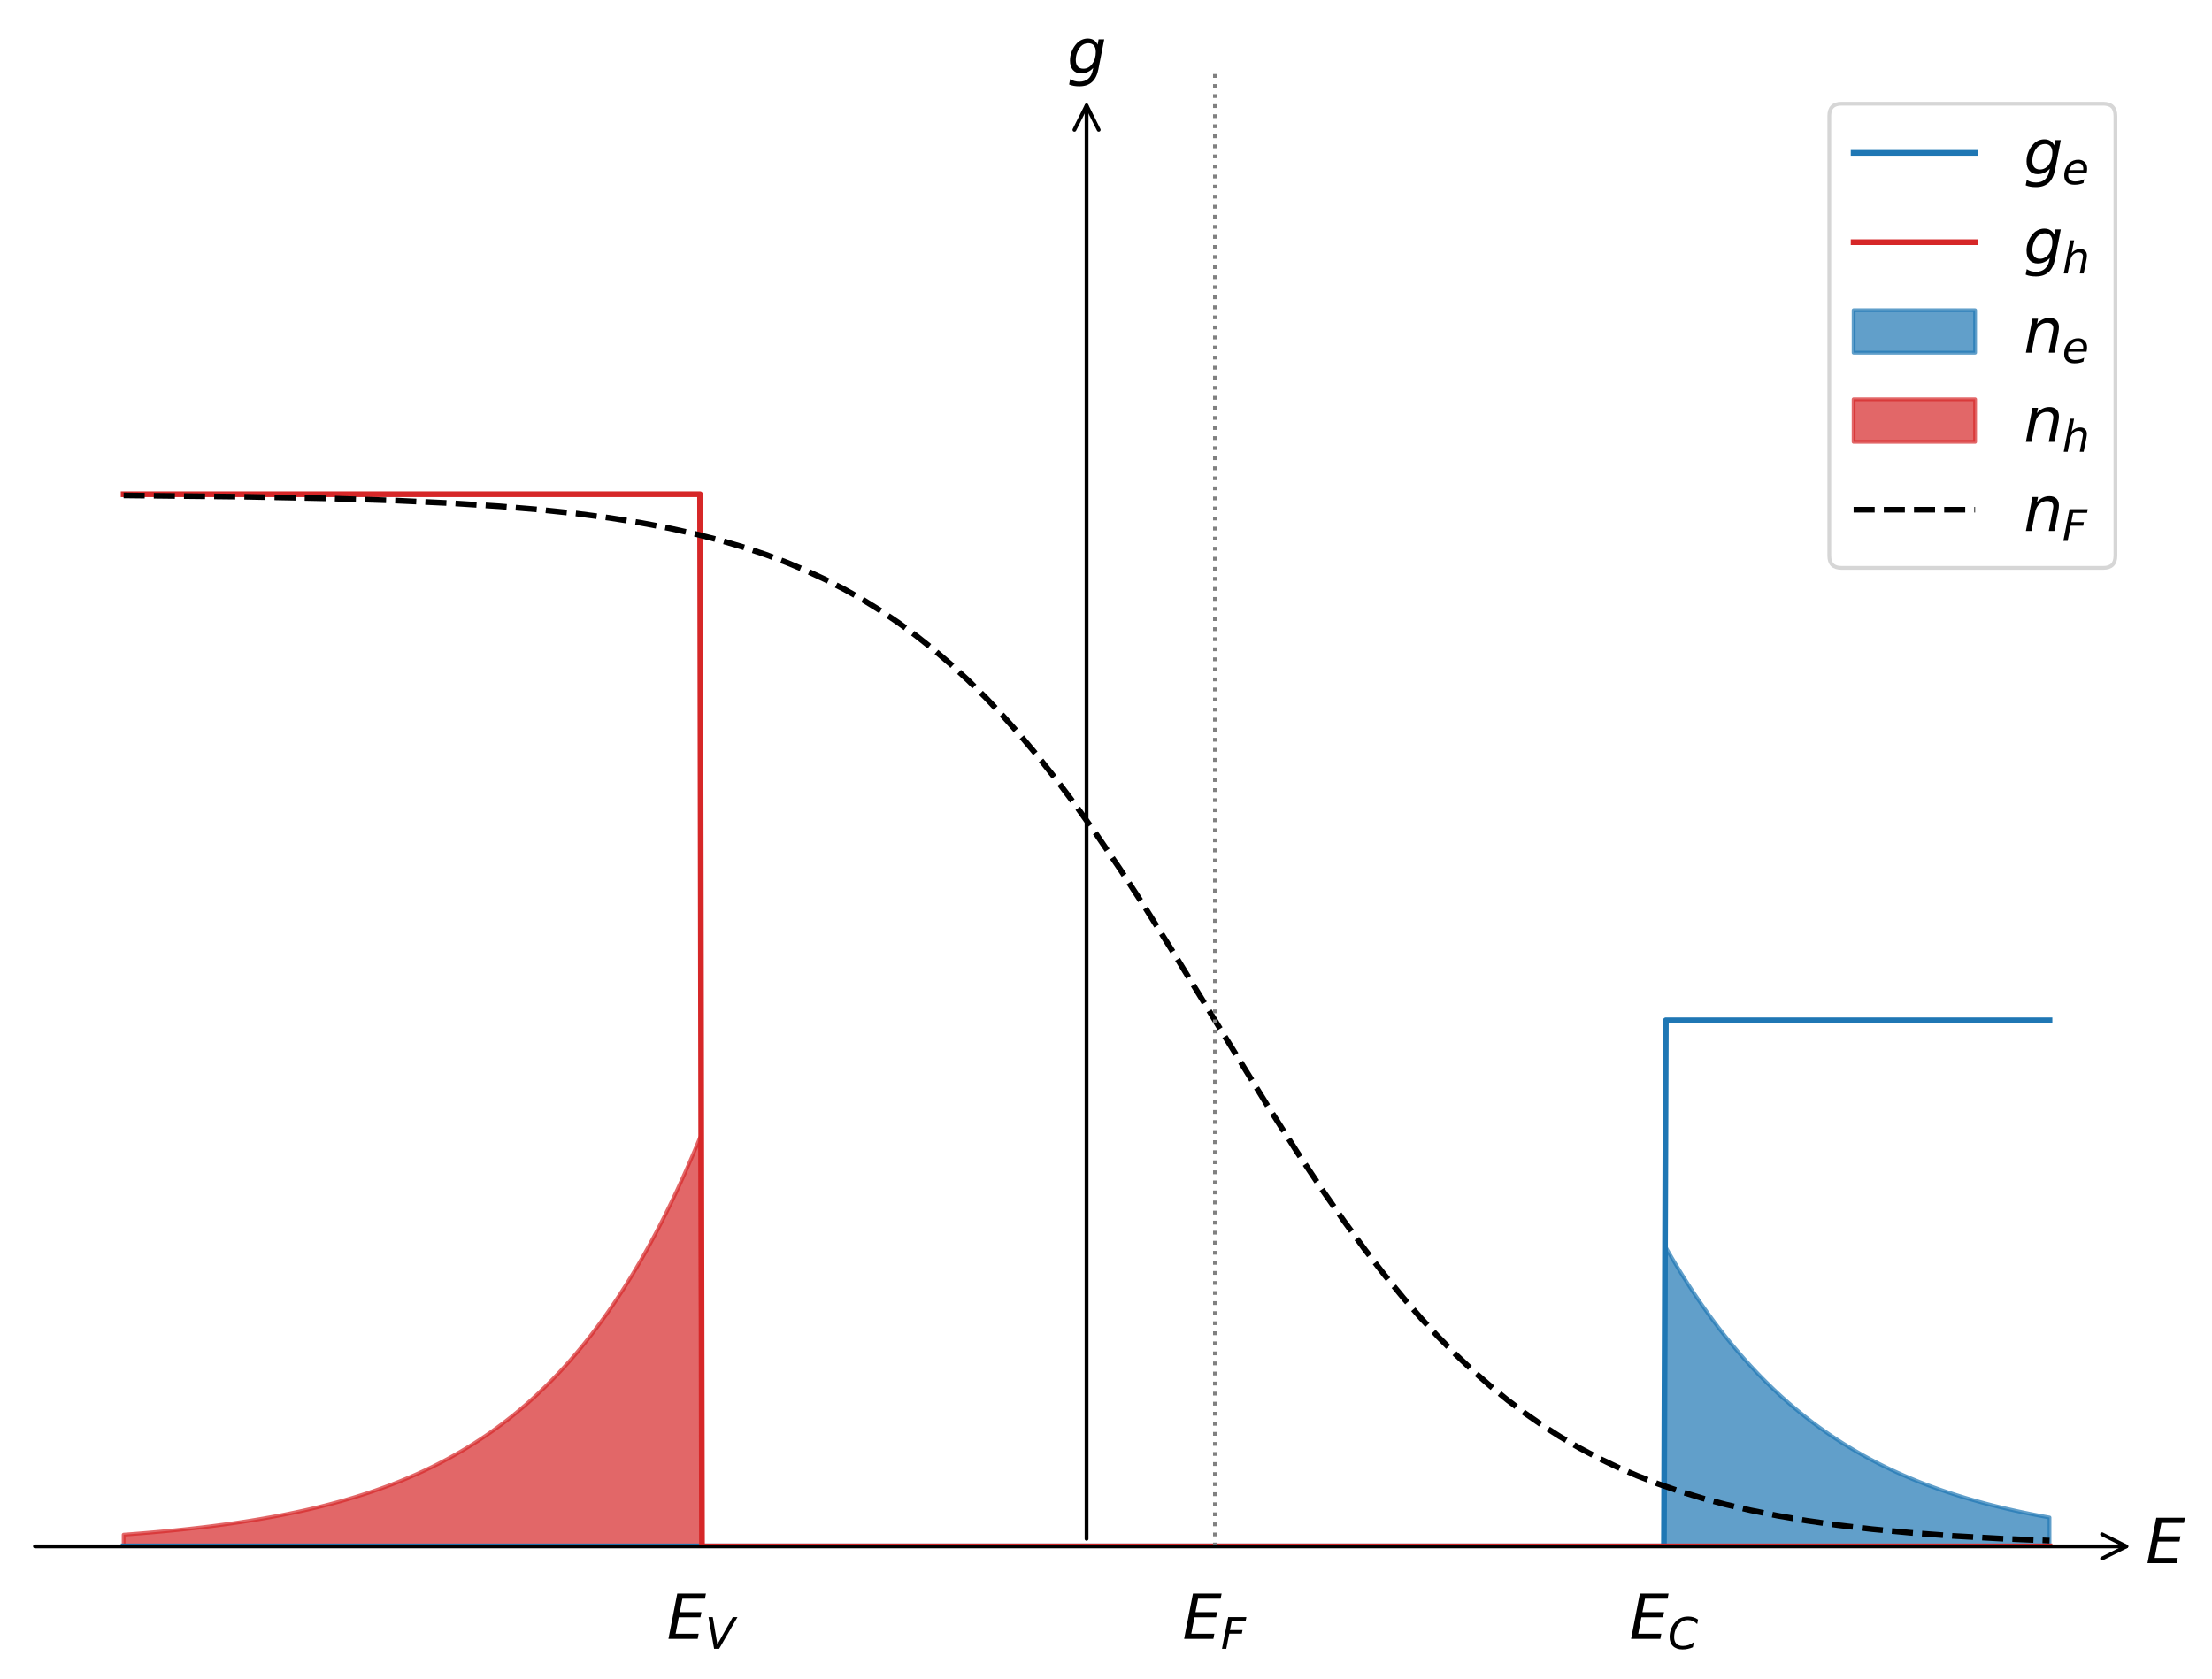 <?xml version="1.0" encoding="utf-8" standalone="no"?>
<!DOCTYPE svg PUBLIC "-//W3C//DTD SVG 1.1//EN"
  "http://www.w3.org/Graphics/SVG/1.1/DTD/svg11.dtd">
<svg xmlns:xlink="http://www.w3.org/1999/xlink" width="582.64pt" height="442.325pt" viewBox="0 0 582.64 442.325" xmlns="http://www.w3.org/2000/svg" version="1.1">
 <defs>
  <style type="text/css">*{stroke-linejoin: round; stroke-linecap: butt}</style>
 </defs>
 <g id="figure_1">
  <g id="patch_1">
   <path d="M 0 442.325 
L 582.64 442.325 
L 582.64 0 
L 0 0 
z
" style="fill: #ffffff"/>
  </g>
  <g id="axes_1">
   <g id="PolyCollection_1">
    <defs>
     <path id="m549bd5d97b" d="M 32.564 -34.92 
L 32.564 -34.92 
L 33.071 -34.92 
L 33.579 -34.92 
L 34.087 -34.92 
L 34.595 -34.92 
L 35.103 -34.92 
L 35.61 -34.92 
L 36.118 -34.92 
L 36.626 -34.92 
L 37.134 -34.92 
L 37.641 -34.92 
L 38.149 -34.92 
L 38.657 -34.92 
L 39.165 -34.92 
L 39.673 -34.92 
L 40.18 -34.92 
L 40.688 -34.92 
L 41.196 -34.92 
L 41.704 -34.92 
L 42.211 -34.92 
L 42.719 -34.92 
L 43.227 -34.92 
L 43.735 -34.92 
L 44.243 -34.92 
L 44.75 -34.92 
L 45.258 -34.92 
L 45.766 -34.92 
L 46.274 -34.92 
L 46.781 -34.92 
L 47.289 -34.92 
L 47.797 -34.92 
L 48.305 -34.92 
L 48.813 -34.92 
L 49.32 -34.92 
L 49.828 -34.92 
L 50.336 -34.92 
L 50.844 -34.92 
L 51.352 -34.92 
L 51.859 -34.92 
L 52.367 -34.92 
L 52.875 -34.92 
L 53.383 -34.92 
L 53.89 -34.92 
L 54.398 -34.92 
L 54.906 -34.92 
L 55.414 -34.92 
L 55.922 -34.92 
L 56.429 -34.92 
L 56.937 -34.92 
L 57.445 -34.92 
L 57.953 -34.92 
L 58.46 -34.92 
L 58.968 -34.92 
L 59.476 -34.92 
L 59.984 -34.92 
L 60.492 -34.92 
L 60.999 -34.92 
L 61.507 -34.92 
L 62.015 -34.92 
L 62.523 -34.92 
L 63.03 -34.92 
L 63.538 -34.92 
L 64.046 -34.92 
L 64.554 -34.92 
L 65.062 -34.92 
L 65.569 -34.92 
L 66.077 -34.92 
L 66.585 -34.92 
L 67.093 -34.92 
L 67.6 -34.92 
L 68.108 -34.92 
L 68.616 -34.92 
L 69.124 -34.92 
L 69.632 -34.92 
L 70.139 -34.92 
L 70.647 -34.92 
L 71.155 -34.92 
L 71.663 -34.92 
L 72.171 -34.92 
L 72.678 -34.92 
L 73.186 -34.92 
L 73.694 -34.92 
L 74.202 -34.92 
L 74.709 -34.92 
L 75.217 -34.92 
L 75.725 -34.92 
L 76.233 -34.92 
L 76.741 -34.92 
L 77.248 -34.92 
L 77.756 -34.92 
L 78.264 -34.92 
L 78.772 -34.92 
L 79.279 -34.92 
L 79.787 -34.92 
L 80.295 -34.92 
L 80.803 -34.92 
L 81.311 -34.92 
L 81.818 -34.92 
L 82.326 -34.92 
L 82.834 -34.92 
L 83.342 -34.92 
L 83.849 -34.92 
L 84.357 -34.92 
L 84.865 -34.92 
L 85.373 -34.92 
L 85.881 -34.92 
L 86.388 -34.92 
L 86.896 -34.92 
L 87.404 -34.92 
L 87.912 -34.92 
L 88.419 -34.92 
L 88.927 -34.92 
L 89.435 -34.92 
L 89.943 -34.92 
L 90.451 -34.92 
L 90.958 -34.92 
L 91.466 -34.92 
L 91.974 -34.92 
L 92.482 -34.92 
L 92.99 -34.92 
L 93.497 -34.92 
L 94.005 -34.92 
L 94.513 -34.92 
L 95.021 -34.92 
L 95.528 -34.92 
L 96.036 -34.92 
L 96.544 -34.92 
L 97.052 -34.92 
L 97.56 -34.92 
L 98.067 -34.92 
L 98.575 -34.92 
L 99.083 -34.92 
L 99.591 -34.92 
L 100.098 -34.92 
L 100.606 -34.92 
L 101.114 -34.92 
L 101.622 -34.92 
L 102.13 -34.92 
L 102.637 -34.92 
L 103.145 -34.92 
L 103.653 -34.92 
L 104.161 -34.92 
L 104.668 -34.92 
L 105.176 -34.92 
L 105.684 -34.92 
L 106.192 -34.92 
L 106.7 -34.92 
L 107.207 -34.92 
L 107.715 -34.92 
L 108.223 -34.92 
L 108.731 -34.92 
L 109.238 -34.92 
L 109.746 -34.92 
L 110.254 -34.92 
L 110.762 -34.92 
L 111.27 -34.92 
L 111.777 -34.92 
L 112.285 -34.92 
L 112.793 -34.92 
L 113.301 -34.92 
L 113.809 -34.92 
L 114.316 -34.92 
L 114.824 -34.92 
L 115.332 -34.92 
L 115.84 -34.92 
L 116.347 -34.92 
L 116.855 -34.92 
L 117.363 -34.92 
L 117.871 -34.92 
L 118.379 -34.92 
L 118.886 -34.92 
L 119.394 -34.92 
L 119.902 -34.92 
L 120.41 -34.92 
L 120.917 -34.92 
L 121.425 -34.92 
L 121.933 -34.92 
L 122.441 -34.92 
L 122.949 -34.92 
L 123.456 -34.92 
L 123.964 -34.92 
L 124.472 -34.92 
L 124.98 -34.92 
L 125.487 -34.92 
L 125.995 -34.92 
L 126.503 -34.92 
L 127.011 -34.92 
L 127.519 -34.92 
L 128.026 -34.92 
L 128.534 -34.92 
L 129.042 -34.92 
L 129.55 -34.92 
L 130.057 -34.92 
L 130.565 -34.92 
L 131.073 -34.92 
L 131.581 -34.92 
L 132.089 -34.92 
L 132.596 -34.92 
L 133.104 -34.92 
L 133.612 -34.92 
L 134.12 -34.92 
L 134.628 -34.92 
L 135.135 -34.92 
L 135.643 -34.92 
L 136.151 -34.92 
L 136.659 -34.92 
L 137.166 -34.92 
L 137.674 -34.92 
L 138.182 -34.92 
L 138.69 -34.92 
L 139.198 -34.92 
L 139.705 -34.92 
L 140.213 -34.92 
L 140.721 -34.92 
L 141.229 -34.92 
L 141.736 -34.92 
L 142.244 -34.92 
L 142.752 -34.92 
L 143.26 -34.92 
L 143.768 -34.92 
L 144.275 -34.92 
L 144.783 -34.92 
L 145.291 -34.92 
L 145.799 -34.92 
L 146.306 -34.92 
L 146.814 -34.92 
L 147.322 -34.92 
L 147.83 -34.92 
L 148.338 -34.92 
L 148.845 -34.92 
L 149.353 -34.92 
L 149.861 -34.92 
L 150.369 -34.92 
L 150.876 -34.92 
L 151.384 -34.92 
L 151.892 -34.92 
L 152.4 -34.92 
L 152.908 -34.92 
L 153.415 -34.92 
L 153.923 -34.92 
L 154.431 -34.92 
L 154.939 -34.92 
L 155.447 -34.92 
L 155.954 -34.92 
L 156.462 -34.92 
L 156.97 -34.92 
L 157.478 -34.92 
L 157.985 -34.92 
L 158.493 -34.92 
L 159.001 -34.92 
L 159.509 -34.92 
L 160.017 -34.92 
L 160.524 -34.92 
L 161.032 -34.92 
L 161.54 -34.92 
L 162.048 -34.92 
L 162.555 -34.92 
L 163.063 -34.92 
L 163.571 -34.92 
L 164.079 -34.92 
L 164.587 -34.92 
L 165.094 -34.92 
L 165.602 -34.92 
L 166.11 -34.92 
L 166.618 -34.92 
L 167.125 -34.92 
L 167.633 -34.92 
L 168.141 -34.92 
L 168.649 -34.92 
L 169.157 -34.92 
L 169.664 -34.92 
L 170.172 -34.92 
L 170.68 -34.92 
L 171.188 -34.92 
L 171.695 -34.92 
L 172.203 -34.92 
L 172.711 -34.92 
L 173.219 -34.92 
L 173.727 -34.92 
L 174.234 -34.92 
L 174.742 -34.92 
L 175.25 -34.92 
L 175.758 -34.92 
L 176.266 -34.92 
L 176.773 -34.92 
L 177.281 -34.92 
L 177.789 -34.92 
L 178.297 -34.92 
L 178.804 -34.92 
L 179.312 -34.92 
L 179.82 -34.92 
L 180.328 -34.92 
L 180.836 -34.92 
L 181.343 -34.92 
L 181.851 -34.92 
L 182.359 -34.92 
L 182.867 -34.92 
L 183.374 -34.92 
L 183.882 -34.92 
L 184.39 -34.92 
L 184.898 -34.92 
L 185.406 -34.92 
L 185.913 -34.92 
L 186.421 -34.92 
L 186.929 -34.92 
L 187.437 -34.92 
L 187.944 -34.92 
L 188.452 -34.92 
L 188.96 -34.92 
L 189.468 -34.92 
L 189.976 -34.92 
L 190.483 -34.92 
L 190.991 -34.92 
L 191.499 -34.92 
L 192.007 -34.92 
L 192.514 -34.92 
L 193.022 -34.92 
L 193.53 -34.92 
L 194.038 -34.92 
L 194.546 -34.92 
L 195.053 -34.92 
L 195.561 -34.92 
L 196.069 -34.92 
L 196.577 -34.92 
L 197.085 -34.92 
L 197.592 -34.92 
L 198.1 -34.92 
L 198.608 -34.92 
L 199.116 -34.92 
L 199.623 -34.92 
L 200.131 -34.92 
L 200.639 -34.92 
L 201.147 -34.92 
L 201.655 -34.92 
L 202.162 -34.92 
L 202.67 -34.92 
L 203.178 -34.92 
L 203.686 -34.92 
L 204.193 -34.92 
L 204.701 -34.92 
L 205.209 -34.92 
L 205.717 -34.92 
L 206.225 -34.92 
L 206.732 -34.92 
L 207.24 -34.92 
L 207.748 -34.92 
L 208.256 -34.92 
L 208.763 -34.92 
L 209.271 -34.92 
L 209.779 -34.92 
L 210.287 -34.92 
L 210.795 -34.92 
L 211.302 -34.92 
L 211.81 -34.92 
L 212.318 -34.92 
L 212.826 -34.92 
L 213.333 -34.92 
L 213.841 -34.92 
L 214.349 -34.92 
L 214.857 -34.92 
L 215.365 -34.92 
L 215.872 -34.92 
L 216.38 -34.92 
L 216.888 -34.92 
L 217.396 -34.92 
L 217.904 -34.92 
L 218.411 -34.92 
L 218.919 -34.92 
L 219.427 -34.92 
L 219.935 -34.92 
L 220.442 -34.92 
L 220.95 -34.92 
L 221.458 -34.92 
L 221.966 -34.92 
L 222.474 -34.92 
L 222.981 -34.92 
L 223.489 -34.92 
L 223.997 -34.92 
L 224.505 -34.92 
L 225.012 -34.92 
L 225.52 -34.92 
L 226.028 -34.92 
L 226.536 -34.92 
L 227.044 -34.92 
L 227.551 -34.92 
L 228.059 -34.92 
L 228.567 -34.92 
L 229.075 -34.92 
L 229.582 -34.92 
L 230.09 -34.92 
L 230.598 -34.92 
L 231.106 -34.92 
L 231.614 -34.92 
L 232.121 -34.92 
L 232.629 -34.92 
L 233.137 -34.92 
L 233.645 -34.92 
L 234.152 -34.92 
L 234.66 -34.92 
L 235.168 -34.92 
L 235.676 -34.92 
L 236.184 -34.92 
L 236.691 -34.92 
L 237.199 -34.92 
L 237.707 -34.92 
L 238.215 -34.92 
L 238.723 -34.92 
L 239.23 -34.92 
L 239.738 -34.92 
L 240.246 -34.92 
L 240.754 -34.92 
L 241.261 -34.92 
L 241.769 -34.92 
L 242.277 -34.92 
L 242.785 -34.92 
L 243.293 -34.92 
L 243.8 -34.92 
L 244.308 -34.92 
L 244.816 -34.92 
L 245.324 -34.92 
L 245.831 -34.92 
L 246.339 -34.92 
L 246.847 -34.92 
L 247.355 -34.92 
L 247.863 -34.92 
L 248.37 -34.92 
L 248.878 -34.92 
L 249.386 -34.92 
L 249.894 -34.92 
L 250.401 -34.92 
L 250.909 -34.92 
L 251.417 -34.92 
L 251.925 -34.92 
L 252.433 -34.92 
L 252.94 -34.92 
L 253.448 -34.92 
L 253.956 -34.92 
L 254.464 -34.92 
L 254.971 -34.92 
L 255.479 -34.92 
L 255.987 -34.92 
L 256.495 -34.92 
L 257.003 -34.92 
L 257.51 -34.92 
L 258.018 -34.92 
L 258.526 -34.92 
L 259.034 -34.92 
L 259.542 -34.92 
L 260.049 -34.92 
L 260.557 -34.92 
L 261.065 -34.92 
L 261.573 -34.92 
L 262.08 -34.92 
L 262.588 -34.92 
L 263.096 -34.92 
L 263.604 -34.92 
L 264.112 -34.92 
L 264.619 -34.92 
L 265.127 -34.92 
L 265.635 -34.92 
L 266.143 -34.92 
L 266.65 -34.92 
L 267.158 -34.92 
L 267.666 -34.92 
L 268.174 -34.92 
L 268.682 -34.92 
L 269.189 -34.92 
L 269.697 -34.92 
L 270.205 -34.92 
L 270.713 -34.92 
L 271.22 -34.92 
L 271.728 -34.92 
L 272.236 -34.92 
L 272.744 -34.92 
L 273.252 -34.92 
L 273.759 -34.92 
L 274.267 -34.92 
L 274.775 -34.92 
L 275.283 -34.92 
L 275.791 -34.92 
L 276.298 -34.92 
L 276.806 -34.92 
L 277.314 -34.92 
L 277.822 -34.92 
L 278.329 -34.92 
L 278.837 -34.92 
L 279.345 -34.92 
L 279.853 -34.92 
L 280.361 -34.92 
L 280.868 -34.92 
L 281.376 -34.92 
L 281.884 -34.92 
L 282.392 -34.92 
L 282.899 -34.92 
L 283.407 -34.92 
L 283.915 -34.92 
L 284.423 -34.92 
L 284.931 -34.92 
L 285.438 -34.92 
L 285.946 -34.92 
L 286.454 -34.92 
L 286.962 -34.92 
L 287.469 -34.92 
L 287.977 -34.92 
L 288.485 -34.92 
L 288.993 -34.92 
L 289.501 -34.92 
L 290.008 -34.92 
L 290.516 -34.92 
L 291.024 -34.92 
L 291.532 -34.92 
L 292.039 -34.92 
L 292.547 -34.92 
L 293.055 -34.92 
L 293.563 -34.92 
L 294.071 -34.92 
L 294.578 -34.92 
L 295.086 -34.92 
L 295.594 -34.92 
L 296.102 -34.92 
L 296.61 -34.92 
L 297.117 -34.92 
L 297.625 -34.92 
L 298.133 -34.92 
L 298.641 -34.92 
L 299.148 -34.92 
L 299.656 -34.92 
L 300.164 -34.92 
L 300.672 -34.92 
L 301.18 -34.92 
L 301.687 -34.92 
L 302.195 -34.92 
L 302.703 -34.92 
L 303.211 -34.92 
L 303.718 -34.92 
L 304.226 -34.92 
L 304.734 -34.92 
L 305.242 -34.92 
L 305.75 -34.92 
L 306.257 -34.92 
L 306.765 -34.92 
L 307.273 -34.92 
L 307.781 -34.92 
L 308.288 -34.92 
L 308.796 -34.92 
L 309.304 -34.92 
L 309.812 -34.92 
L 310.32 -34.92 
L 310.827 -34.92 
L 311.335 -34.92 
L 311.843 -34.92 
L 312.351 -34.92 
L 312.858 -34.92 
L 313.366 -34.92 
L 313.874 -34.92 
L 314.382 -34.92 
L 314.89 -34.92 
L 315.397 -34.92 
L 315.905 -34.92 
L 316.413 -34.92 
L 316.921 -34.92 
L 317.429 -34.92 
L 317.936 -34.92 
L 318.444 -34.92 
L 318.952 -34.92 
L 319.46 -34.92 
L 319.967 -34.92 
L 320.475 -34.92 
L 320.983 -34.92 
L 321.491 -34.92 
L 321.999 -34.92 
L 322.506 -34.92 
L 323.014 -34.92 
L 323.522 -34.92 
L 324.03 -34.92 
L 324.537 -34.92 
L 325.045 -34.92 
L 325.553 -34.92 
L 326.061 -34.92 
L 326.569 -34.92 
L 327.076 -34.92 
L 327.584 -34.92 
L 328.092 -34.92 
L 328.6 -34.92 
L 329.107 -34.92 
L 329.615 -34.92 
L 330.123 -34.92 
L 330.631 -34.92 
L 331.139 -34.92 
L 331.646 -34.92 
L 332.154 -34.92 
L 332.662 -34.92 
L 333.17 -34.92 
L 333.677 -34.92 
L 334.185 -34.92 
L 334.693 -34.92 
L 335.201 -34.92 
L 335.709 -34.92 
L 336.216 -34.92 
L 336.724 -34.92 
L 337.232 -34.92 
L 337.74 -34.92 
L 338.248 -34.92 
L 338.755 -34.92 
L 339.263 -34.92 
L 339.771 -34.92 
L 340.279 -34.92 
L 340.786 -34.92 
L 341.294 -34.92 
L 341.802 -34.92 
L 342.31 -34.92 
L 342.818 -34.92 
L 343.325 -34.92 
L 343.833 -34.92 
L 344.341 -34.92 
L 344.849 -34.92 
L 345.356 -34.92 
L 345.864 -34.92 
L 346.372 -34.92 
L 346.88 -34.92 
L 347.388 -34.92 
L 347.895 -34.92 
L 348.403 -34.92 
L 348.911 -34.92 
L 349.419 -34.92 
L 349.926 -34.92 
L 350.434 -34.92 
L 350.942 -34.92 
L 351.45 -34.92 
L 351.958 -34.92 
L 352.465 -34.92 
L 352.973 -34.92 
L 353.481 -34.92 
L 353.989 -34.92 
L 354.496 -34.92 
L 355.004 -34.92 
L 355.512 -34.92 
L 356.02 -34.92 
L 356.528 -34.92 
L 357.035 -34.92 
L 357.543 -34.92 
L 358.051 -34.92 
L 358.559 -34.92 
L 359.067 -34.92 
L 359.574 -34.92 
L 360.082 -34.92 
L 360.59 -34.92 
L 361.098 -34.92 
L 361.605 -34.92 
L 362.113 -34.92 
L 362.621 -34.92 
L 363.129 -34.92 
L 363.637 -34.92 
L 364.144 -34.92 
L 364.652 -34.92 
L 365.16 -34.92 
L 365.668 -34.92 
L 366.175 -34.92 
L 366.683 -34.92 
L 367.191 -34.92 
L 367.699 -34.92 
L 368.207 -34.92 
L 368.714 -34.92 
L 369.222 -34.92 
L 369.73 -34.92 
L 370.238 -34.92 
L 370.745 -34.92 
L 371.253 -34.92 
L 371.761 -34.92 
L 372.269 -34.92 
L 372.777 -34.92 
L 373.284 -34.92 
L 373.792 -34.92 
L 374.3 -34.92 
L 374.808 -34.92 
L 375.315 -34.92 
L 375.823 -34.92 
L 376.331 -34.92 
L 376.839 -34.92 
L 377.347 -34.92 
L 377.854 -34.92 
L 378.362 -34.92 
L 378.87 -34.92 
L 379.378 -34.92 
L 379.886 -34.92 
L 380.393 -34.92 
L 380.901 -34.92 
L 381.409 -34.92 
L 381.917 -34.92 
L 382.424 -34.92 
L 382.932 -34.92 
L 383.44 -34.92 
L 383.948 -34.92 
L 384.456 -34.92 
L 384.963 -34.92 
L 385.471 -34.92 
L 385.979 -34.92 
L 386.487 -34.92 
L 386.994 -34.92 
L 387.502 -34.92 
L 388.01 -34.92 
L 388.518 -34.92 
L 389.026 -34.92 
L 389.533 -34.92 
L 390.041 -34.92 
L 390.549 -34.92 
L 391.057 -34.92 
L 391.564 -34.92 
L 392.072 -34.92 
L 392.58 -34.92 
L 393.088 -34.92 
L 393.596 -34.92 
L 394.103 -34.92 
L 394.611 -34.92 
L 395.119 -34.92 
L 395.627 -34.92 
L 396.134 -34.92 
L 396.642 -34.92 
L 397.15 -34.92 
L 397.658 -34.92 
L 398.166 -34.92 
L 398.673 -34.92 
L 399.181 -34.92 
L 399.689 -34.92 
L 400.197 -34.92 
L 400.705 -34.92 
L 401.212 -34.92 
L 401.72 -34.92 
L 402.228 -34.92 
L 402.736 -34.92 
L 403.243 -34.92 
L 403.751 -34.92 
L 404.259 -34.92 
L 404.767 -34.92 
L 405.275 -34.92 
L 405.782 -34.92 
L 406.29 -34.92 
L 406.798 -34.92 
L 407.306 -34.92 
L 407.813 -34.92 
L 408.321 -34.92 
L 408.829 -34.92 
L 409.337 -34.92 
L 409.845 -34.92 
L 410.352 -34.92 
L 410.86 -34.92 
L 411.368 -34.92 
L 411.876 -34.92 
L 412.383 -34.92 
L 412.891 -34.92 
L 413.399 -34.92 
L 413.907 -34.92 
L 414.415 -34.92 
L 414.922 -34.92 
L 415.43 -34.92 
L 415.938 -34.92 
L 416.446 -34.92 
L 416.953 -34.92 
L 417.461 -34.92 
L 417.969 -34.92 
L 418.477 -34.92 
L 418.985 -34.92 
L 419.492 -34.92 
L 420 -34.92 
L 420.508 -34.92 
L 421.016 -34.92 
L 421.524 -34.92 
L 422.031 -34.92 
L 422.539 -34.92 
L 423.047 -34.92 
L 423.555 -34.92 
L 424.062 -34.92 
L 424.57 -34.92 
L 425.078 -34.92 
L 425.586 -34.92 
L 426.094 -34.92 
L 426.601 -34.92 
L 427.109 -34.92 
L 427.617 -34.92 
L 428.125 -34.92 
L 428.632 -34.92 
L 429.14 -34.92 
L 429.648 -34.92 
L 430.156 -34.92 
L 430.664 -34.92 
L 431.171 -34.92 
L 431.679 -34.92 
L 432.187 -34.92 
L 432.695 -34.92 
L 433.202 -34.92 
L 433.71 -34.92 
L 434.218 -34.92 
L 434.726 -34.92 
L 435.234 -34.92 
L 435.741 -34.92 
L 436.249 -34.92 
L 436.757 -34.92 
L 437.265 -34.92 
L 437.772 -34.92 
L 438.28 -34.92 
L 438.788 -113.655 
L 439.296 -112.767 
L 439.804 -111.889 
L 440.311 -111.021 
L 440.819 -110.162 
L 441.327 -109.311 
L 441.835 -108.47 
L 442.343 -107.638 
L 442.85 -106.815 
L 443.358 -106 
L 443.866 -105.195 
L 444.374 -104.398 
L 444.881 -103.609 
L 445.389 -102.829 
L 445.897 -102.058 
L 446.405 -101.295 
L 446.913 -100.54 
L 447.42 -99.793 
L 447.928 -99.054 
L 448.436 -98.323 
L 448.944 -97.6 
L 449.451 -96.885 
L 449.959 -96.178 
L 450.467 -95.479 
L 450.975 -94.787 
L 451.483 -94.103 
L 451.99 -93.426 
L 452.498 -92.756 
L 453.006 -92.094 
L 453.514 -91.439 
L 454.021 -90.792 
L 454.529 -90.151 
L 455.037 -89.518 
L 455.545 -88.891 
L 456.053 -88.272 
L 456.56 -87.659 
L 457.068 -87.053 
L 457.576 -86.454 
L 458.084 -85.861 
L 458.591 -85.275 
L 459.099 -84.695 
L 459.607 -84.122 
L 460.115 -83.555 
L 460.623 -82.994 
L 461.13 -82.44 
L 461.638 -81.892 
L 462.146 -81.35 
L 462.654 -80.814 
L 463.162 -80.284 
L 463.669 -79.76 
L 464.177 -79.241 
L 464.685 -78.729 
L 465.193 -78.222 
L 465.7 -77.721 
L 466.208 -77.226 
L 466.716 -76.736 
L 467.224 -76.251 
L 467.732 -75.772 
L 468.239 -75.299 
L 468.747 -74.831 
L 469.255 -74.368 
L 469.763 -73.91 
L 470.27 -73.457 
L 470.778 -73.01 
L 471.286 -72.567 
L 471.794 -72.13 
L 472.302 -71.697 
L 472.809 -71.27 
L 473.317 -70.847 
L 473.825 -70.429 
L 474.333 -70.016 
L 474.84 -69.607 
L 475.348 -69.203 
L 475.856 -68.804 
L 476.364 -68.409 
L 476.872 -68.019 
L 477.379 -67.633 
L 477.887 -67.251 
L 478.395 -66.874 
L 478.903 -66.501 
L 479.41 -66.133 
L 479.918 -65.768 
L 480.426 -65.408 
L 480.934 -65.052 
L 481.442 -64.7 
L 481.949 -64.352 
L 482.457 -64.008 
L 482.965 -63.668 
L 483.473 -63.332 
L 483.981 -62.999 
L 484.488 -62.671 
L 484.996 -62.346 
L 485.504 -62.025 
L 486.012 -61.707 
L 486.519 -61.394 
L 487.027 -61.084 
L 487.535 -60.777 
L 488.043 -60.474 
L 488.551 -60.174 
L 489.058 -59.878 
L 489.566 -59.586 
L 490.074 -59.296 
L 490.582 -59.01 
L 491.089 -58.728 
L 491.597 -58.448 
L 492.105 -58.172 
L 492.613 -57.899 
L 493.121 -57.629 
L 493.628 -57.362 
L 494.136 -57.099 
L 494.644 -56.838 
L 495.152 -56.58 
L 495.659 -56.326 
L 496.167 -56.074 
L 496.675 -55.825 
L 497.183 -55.579 
L 497.691 -55.336 
L 498.198 -55.096 
L 498.706 -54.859 
L 499.214 -54.624 
L 499.722 -54.392 
L 500.229 -54.163 
L 500.737 -53.936 
L 501.245 -53.712 
L 501.753 -53.491 
L 502.261 -53.272 
L 502.768 -53.056 
L 503.276 -52.842 
L 503.784 -52.631 
L 504.292 -52.422 
L 504.8 -52.216 
L 505.307 -52.012 
L 505.815 -51.81 
L 506.323 -51.611 
L 506.831 -51.414 
L 507.338 -51.219 
L 507.846 -51.027 
L 508.354 -50.837 
L 508.862 -50.649 
L 509.37 -50.463 
L 509.877 -50.28 
L 510.385 -50.098 
L 510.893 -49.919 
L 511.401 -49.742 
L 511.908 -49.567 
L 512.416 -49.394 
L 512.924 -49.223 
L 513.432 -49.054 
L 513.94 -48.887 
L 514.447 -48.721 
L 514.955 -48.558 
L 515.463 -48.397 
L 515.971 -48.238 
L 516.478 -48.08 
L 516.986 -47.924 
L 517.494 -47.771 
L 518.002 -47.619 
L 518.51 -47.468 
L 519.017 -47.32 
L 519.525 -47.173 
L 520.033 -47.028 
L 520.541 -46.885 
L 521.048 -46.743 
L 521.556 -46.603 
L 522.064 -46.465 
L 522.572 -46.328 
L 523.08 -46.193 
L 523.587 -46.059 
L 524.095 -45.927 
L 524.603 -45.797 
L 525.111 -45.668 
L 525.619 -45.541 
L 526.126 -45.415 
L 526.634 -45.291 
L 527.142 -45.168 
L 527.65 -45.046 
L 528.157 -44.926 
L 528.665 -44.808 
L 529.173 -44.69 
L 529.681 -44.575 
L 530.189 -44.46 
L 530.696 -44.347 
L 531.204 -44.235 
L 531.712 -44.125 
L 532.22 -44.015 
L 532.727 -43.908 
L 533.235 -43.801 
L 533.743 -43.696 
L 534.251 -43.591 
L 534.759 -43.489 
L 535.266 -43.387 
L 535.774 -43.286 
L 536.282 -43.187 
L 536.79 -43.089 
L 537.297 -42.992 
L 537.805 -42.896 
L 538.313 -42.801 
L 538.821 -42.708 
L 539.329 -42.615 
L 539.836 -42.524 
L 539.836 -34.92 
L 539.836 -34.92 
L 539.329 -34.92 
L 538.821 -34.92 
L 538.313 -34.92 
L 537.805 -34.92 
L 537.297 -34.92 
L 536.79 -34.92 
L 536.282 -34.92 
L 535.774 -34.92 
L 535.266 -34.92 
L 534.759 -34.92 
L 534.251 -34.92 
L 533.743 -34.92 
L 533.235 -34.92 
L 532.727 -34.92 
L 532.22 -34.92 
L 531.712 -34.92 
L 531.204 -34.92 
L 530.696 -34.92 
L 530.189 -34.92 
L 529.681 -34.92 
L 529.173 -34.92 
L 528.665 -34.92 
L 528.157 -34.92 
L 527.65 -34.92 
L 527.142 -34.92 
L 526.634 -34.92 
L 526.126 -34.92 
L 525.619 -34.92 
L 525.111 -34.92 
L 524.603 -34.92 
L 524.095 -34.92 
L 523.587 -34.92 
L 523.08 -34.92 
L 522.572 -34.92 
L 522.064 -34.92 
L 521.556 -34.92 
L 521.048 -34.92 
L 520.541 -34.92 
L 520.033 -34.92 
L 519.525 -34.92 
L 519.017 -34.92 
L 518.51 -34.92 
L 518.002 -34.92 
L 517.494 -34.92 
L 516.986 -34.92 
L 516.478 -34.92 
L 515.971 -34.92 
L 515.463 -34.92 
L 514.955 -34.92 
L 514.447 -34.92 
L 513.94 -34.92 
L 513.432 -34.92 
L 512.924 -34.92 
L 512.416 -34.92 
L 511.908 -34.92 
L 511.401 -34.92 
L 510.893 -34.92 
L 510.385 -34.92 
L 509.877 -34.92 
L 509.37 -34.92 
L 508.862 -34.92 
L 508.354 -34.92 
L 507.846 -34.92 
L 507.338 -34.92 
L 506.831 -34.92 
L 506.323 -34.92 
L 505.815 -34.92 
L 505.307 -34.92 
L 504.8 -34.92 
L 504.292 -34.92 
L 503.784 -34.92 
L 503.276 -34.92 
L 502.768 -34.92 
L 502.261 -34.92 
L 501.753 -34.92 
L 501.245 -34.92 
L 500.737 -34.92 
L 500.229 -34.92 
L 499.722 -34.92 
L 499.214 -34.92 
L 498.706 -34.92 
L 498.198 -34.92 
L 497.691 -34.92 
L 497.183 -34.92 
L 496.675 -34.92 
L 496.167 -34.92 
L 495.659 -34.92 
L 495.152 -34.92 
L 494.644 -34.92 
L 494.136 -34.92 
L 493.628 -34.92 
L 493.121 -34.92 
L 492.613 -34.92 
L 492.105 -34.92 
L 491.597 -34.92 
L 491.089 -34.92 
L 490.582 -34.92 
L 490.074 -34.92 
L 489.566 -34.92 
L 489.058 -34.92 
L 488.551 -34.92 
L 488.043 -34.92 
L 487.535 -34.92 
L 487.027 -34.92 
L 486.519 -34.92 
L 486.012 -34.92 
L 485.504 -34.92 
L 484.996 -34.92 
L 484.488 -34.92 
L 483.981 -34.92 
L 483.473 -34.92 
L 482.965 -34.92 
L 482.457 -34.92 
L 481.949 -34.92 
L 481.442 -34.92 
L 480.934 -34.92 
L 480.426 -34.92 
L 479.918 -34.92 
L 479.41 -34.92 
L 478.903 -34.92 
L 478.395 -34.92 
L 477.887 -34.92 
L 477.379 -34.92 
L 476.872 -34.92 
L 476.364 -34.92 
L 475.856 -34.92 
L 475.348 -34.92 
L 474.84 -34.92 
L 474.333 -34.92 
L 473.825 -34.92 
L 473.317 -34.92 
L 472.809 -34.92 
L 472.302 -34.92 
L 471.794 -34.92 
L 471.286 -34.92 
L 470.778 -34.92 
L 470.27 -34.92 
L 469.763 -34.92 
L 469.255 -34.92 
L 468.747 -34.92 
L 468.239 -34.92 
L 467.732 -34.92 
L 467.224 -34.92 
L 466.716 -34.92 
L 466.208 -34.92 
L 465.7 -34.92 
L 465.193 -34.92 
L 464.685 -34.92 
L 464.177 -34.92 
L 463.669 -34.92 
L 463.162 -34.92 
L 462.654 -34.92 
L 462.146 -34.92 
L 461.638 -34.92 
L 461.13 -34.92 
L 460.623 -34.92 
L 460.115 -34.92 
L 459.607 -34.92 
L 459.099 -34.92 
L 458.591 -34.92 
L 458.084 -34.92 
L 457.576 -34.92 
L 457.068 -34.92 
L 456.56 -34.92 
L 456.053 -34.92 
L 455.545 -34.92 
L 455.037 -34.92 
L 454.529 -34.92 
L 454.021 -34.92 
L 453.514 -34.92 
L 453.006 -34.92 
L 452.498 -34.92 
L 451.99 -34.92 
L 451.483 -34.92 
L 450.975 -34.92 
L 450.467 -34.92 
L 449.959 -34.92 
L 449.451 -34.92 
L 448.944 -34.92 
L 448.436 -34.92 
L 447.928 -34.92 
L 447.42 -34.92 
L 446.913 -34.92 
L 446.405 -34.92 
L 445.897 -34.92 
L 445.389 -34.92 
L 444.881 -34.92 
L 444.374 -34.92 
L 443.866 -34.92 
L 443.358 -34.92 
L 442.85 -34.92 
L 442.343 -34.92 
L 441.835 -34.92 
L 441.327 -34.92 
L 440.819 -34.92 
L 440.311 -34.92 
L 439.804 -34.92 
L 439.296 -34.92 
L 438.788 -34.92 
L 438.28 -34.92 
L 437.772 -34.92 
L 437.265 -34.92 
L 436.757 -34.92 
L 436.249 -34.92 
L 435.741 -34.92 
L 435.234 -34.92 
L 434.726 -34.92 
L 434.218 -34.92 
L 433.71 -34.92 
L 433.202 -34.92 
L 432.695 -34.92 
L 432.187 -34.92 
L 431.679 -34.92 
L 431.171 -34.92 
L 430.664 -34.92 
L 430.156 -34.92 
L 429.648 -34.92 
L 429.14 -34.92 
L 428.632 -34.92 
L 428.125 -34.92 
L 427.617 -34.92 
L 427.109 -34.92 
L 426.601 -34.92 
L 426.094 -34.92 
L 425.586 -34.92 
L 425.078 -34.92 
L 424.57 -34.92 
L 424.062 -34.92 
L 423.555 -34.92 
L 423.047 -34.92 
L 422.539 -34.92 
L 422.031 -34.92 
L 421.524 -34.92 
L 421.016 -34.92 
L 420.508 -34.92 
L 420 -34.92 
L 419.492 -34.92 
L 418.985 -34.92 
L 418.477 -34.92 
L 417.969 -34.92 
L 417.461 -34.92 
L 416.953 -34.92 
L 416.446 -34.92 
L 415.938 -34.92 
L 415.43 -34.92 
L 414.922 -34.92 
L 414.415 -34.92 
L 413.907 -34.92 
L 413.399 -34.92 
L 412.891 -34.92 
L 412.383 -34.92 
L 411.876 -34.92 
L 411.368 -34.92 
L 410.86 -34.92 
L 410.352 -34.92 
L 409.845 -34.92 
L 409.337 -34.92 
L 408.829 -34.92 
L 408.321 -34.92 
L 407.813 -34.92 
L 407.306 -34.92 
L 406.798 -34.92 
L 406.29 -34.92 
L 405.782 -34.92 
L 405.275 -34.92 
L 404.767 -34.92 
L 404.259 -34.92 
L 403.751 -34.92 
L 403.243 -34.92 
L 402.736 -34.92 
L 402.228 -34.92 
L 401.72 -34.92 
L 401.212 -34.92 
L 400.705 -34.92 
L 400.197 -34.92 
L 399.689 -34.92 
L 399.181 -34.92 
L 398.673 -34.92 
L 398.166 -34.92 
L 397.658 -34.92 
L 397.15 -34.92 
L 396.642 -34.92 
L 396.134 -34.92 
L 395.627 -34.92 
L 395.119 -34.92 
L 394.611 -34.92 
L 394.103 -34.92 
L 393.596 -34.92 
L 393.088 -34.92 
L 392.58 -34.92 
L 392.072 -34.92 
L 391.564 -34.92 
L 391.057 -34.92 
L 390.549 -34.92 
L 390.041 -34.92 
L 389.533 -34.92 
L 389.026 -34.92 
L 388.518 -34.92 
L 388.01 -34.92 
L 387.502 -34.92 
L 386.994 -34.92 
L 386.487 -34.92 
L 385.979 -34.92 
L 385.471 -34.92 
L 384.963 -34.92 
L 384.456 -34.92 
L 383.948 -34.92 
L 383.44 -34.92 
L 382.932 -34.92 
L 382.424 -34.92 
L 381.917 -34.92 
L 381.409 -34.92 
L 380.901 -34.92 
L 380.393 -34.92 
L 379.886 -34.92 
L 379.378 -34.92 
L 378.87 -34.92 
L 378.362 -34.92 
L 377.854 -34.92 
L 377.347 -34.92 
L 376.839 -34.92 
L 376.331 -34.92 
L 375.823 -34.92 
L 375.315 -34.92 
L 374.808 -34.92 
L 374.3 -34.92 
L 373.792 -34.92 
L 373.284 -34.92 
L 372.777 -34.92 
L 372.269 -34.92 
L 371.761 -34.92 
L 371.253 -34.92 
L 370.745 -34.92 
L 370.238 -34.92 
L 369.73 -34.92 
L 369.222 -34.92 
L 368.714 -34.92 
L 368.207 -34.92 
L 367.699 -34.92 
L 367.191 -34.92 
L 366.683 -34.92 
L 366.175 -34.92 
L 365.668 -34.92 
L 365.16 -34.92 
L 364.652 -34.92 
L 364.144 -34.92 
L 363.637 -34.92 
L 363.129 -34.92 
L 362.621 -34.92 
L 362.113 -34.92 
L 361.605 -34.92 
L 361.098 -34.92 
L 360.59 -34.92 
L 360.082 -34.92 
L 359.574 -34.92 
L 359.067 -34.92 
L 358.559 -34.92 
L 358.051 -34.92 
L 357.543 -34.92 
L 357.035 -34.92 
L 356.528 -34.92 
L 356.02 -34.92 
L 355.512 -34.92 
L 355.004 -34.92 
L 354.496 -34.92 
L 353.989 -34.92 
L 353.481 -34.92 
L 352.973 -34.92 
L 352.465 -34.92 
L 351.958 -34.92 
L 351.45 -34.92 
L 350.942 -34.92 
L 350.434 -34.92 
L 349.926 -34.92 
L 349.419 -34.92 
L 348.911 -34.92 
L 348.403 -34.92 
L 347.895 -34.92 
L 347.388 -34.92 
L 346.88 -34.92 
L 346.372 -34.92 
L 345.864 -34.92 
L 345.356 -34.92 
L 344.849 -34.92 
L 344.341 -34.92 
L 343.833 -34.92 
L 343.325 -34.92 
L 342.818 -34.92 
L 342.31 -34.92 
L 341.802 -34.92 
L 341.294 -34.92 
L 340.786 -34.92 
L 340.279 -34.92 
L 339.771 -34.92 
L 339.263 -34.92 
L 338.755 -34.92 
L 338.248 -34.92 
L 337.74 -34.92 
L 337.232 -34.92 
L 336.724 -34.92 
L 336.216 -34.92 
L 335.709 -34.92 
L 335.201 -34.92 
L 334.693 -34.92 
L 334.185 -34.92 
L 333.677 -34.92 
L 333.17 -34.92 
L 332.662 -34.92 
L 332.154 -34.92 
L 331.646 -34.92 
L 331.139 -34.92 
L 330.631 -34.92 
L 330.123 -34.92 
L 329.615 -34.92 
L 329.107 -34.92 
L 328.6 -34.92 
L 328.092 -34.92 
L 327.584 -34.92 
L 327.076 -34.92 
L 326.569 -34.92 
L 326.061 -34.92 
L 325.553 -34.92 
L 325.045 -34.92 
L 324.537 -34.92 
L 324.03 -34.92 
L 323.522 -34.92 
L 323.014 -34.92 
L 322.506 -34.92 
L 321.999 -34.92 
L 321.491 -34.92 
L 320.983 -34.92 
L 320.475 -34.92 
L 319.967 -34.92 
L 319.46 -34.92 
L 318.952 -34.92 
L 318.444 -34.92 
L 317.936 -34.92 
L 317.429 -34.92 
L 316.921 -34.92 
L 316.413 -34.92 
L 315.905 -34.92 
L 315.397 -34.92 
L 314.89 -34.92 
L 314.382 -34.92 
L 313.874 -34.92 
L 313.366 -34.92 
L 312.858 -34.92 
L 312.351 -34.92 
L 311.843 -34.92 
L 311.335 -34.92 
L 310.827 -34.92 
L 310.32 -34.92 
L 309.812 -34.92 
L 309.304 -34.92 
L 308.796 -34.92 
L 308.288 -34.92 
L 307.781 -34.92 
L 307.273 -34.92 
L 306.765 -34.92 
L 306.257 -34.92 
L 305.75 -34.92 
L 305.242 -34.92 
L 304.734 -34.92 
L 304.226 -34.92 
L 303.718 -34.92 
L 303.211 -34.92 
L 302.703 -34.92 
L 302.195 -34.92 
L 301.687 -34.92 
L 301.18 -34.92 
L 300.672 -34.92 
L 300.164 -34.92 
L 299.656 -34.92 
L 299.148 -34.92 
L 298.641 -34.92 
L 298.133 -34.92 
L 297.625 -34.92 
L 297.117 -34.92 
L 296.61 -34.92 
L 296.102 -34.92 
L 295.594 -34.92 
L 295.086 -34.92 
L 294.578 -34.92 
L 294.071 -34.92 
L 293.563 -34.92 
L 293.055 -34.92 
L 292.547 -34.92 
L 292.039 -34.92 
L 291.532 -34.92 
L 291.024 -34.92 
L 290.516 -34.92 
L 290.008 -34.92 
L 289.501 -34.92 
L 288.993 -34.92 
L 288.485 -34.92 
L 287.977 -34.92 
L 287.469 -34.92 
L 286.962 -34.92 
L 286.454 -34.92 
L 285.946 -34.92 
L 285.438 -34.92 
L 284.931 -34.92 
L 284.423 -34.92 
L 283.915 -34.92 
L 283.407 -34.92 
L 282.899 -34.92 
L 282.392 -34.92 
L 281.884 -34.92 
L 281.376 -34.92 
L 280.868 -34.92 
L 280.361 -34.92 
L 279.853 -34.92 
L 279.345 -34.92 
L 278.837 -34.92 
L 278.329 -34.92 
L 277.822 -34.92 
L 277.314 -34.92 
L 276.806 -34.92 
L 276.298 -34.92 
L 275.791 -34.92 
L 275.283 -34.92 
L 274.775 -34.92 
L 274.267 -34.92 
L 273.759 -34.92 
L 273.252 -34.92 
L 272.744 -34.92 
L 272.236 -34.92 
L 271.728 -34.92 
L 271.22 -34.92 
L 270.713 -34.92 
L 270.205 -34.92 
L 269.697 -34.92 
L 269.189 -34.92 
L 268.682 -34.92 
L 268.174 -34.92 
L 267.666 -34.92 
L 267.158 -34.92 
L 266.65 -34.92 
L 266.143 -34.92 
L 265.635 -34.92 
L 265.127 -34.92 
L 264.619 -34.92 
L 264.112 -34.92 
L 263.604 -34.92 
L 263.096 -34.92 
L 262.588 -34.92 
L 262.08 -34.92 
L 261.573 -34.92 
L 261.065 -34.92 
L 260.557 -34.92 
L 260.049 -34.92 
L 259.542 -34.92 
L 259.034 -34.92 
L 258.526 -34.92 
L 258.018 -34.92 
L 257.51 -34.92 
L 257.003 -34.92 
L 256.495 -34.92 
L 255.987 -34.92 
L 255.479 -34.92 
L 254.971 -34.92 
L 254.464 -34.92 
L 253.956 -34.92 
L 253.448 -34.92 
L 252.94 -34.92 
L 252.433 -34.92 
L 251.925 -34.92 
L 251.417 -34.92 
L 250.909 -34.92 
L 250.401 -34.92 
L 249.894 -34.92 
L 249.386 -34.92 
L 248.878 -34.92 
L 248.37 -34.92 
L 247.863 -34.92 
L 247.355 -34.92 
L 246.847 -34.92 
L 246.339 -34.92 
L 245.831 -34.92 
L 245.324 -34.92 
L 244.816 -34.92 
L 244.308 -34.92 
L 243.8 -34.92 
L 243.293 -34.92 
L 242.785 -34.92 
L 242.277 -34.92 
L 241.769 -34.92 
L 241.261 -34.92 
L 240.754 -34.92 
L 240.246 -34.92 
L 239.738 -34.92 
L 239.23 -34.92 
L 238.723 -34.92 
L 238.215 -34.92 
L 237.707 -34.92 
L 237.199 -34.92 
L 236.691 -34.92 
L 236.184 -34.92 
L 235.676 -34.92 
L 235.168 -34.92 
L 234.66 -34.92 
L 234.152 -34.92 
L 233.645 -34.92 
L 233.137 -34.92 
L 232.629 -34.92 
L 232.121 -34.92 
L 231.614 -34.92 
L 231.106 -34.92 
L 230.598 -34.92 
L 230.09 -34.92 
L 229.582 -34.92 
L 229.075 -34.92 
L 228.567 -34.92 
L 228.059 -34.92 
L 227.551 -34.92 
L 227.044 -34.92 
L 226.536 -34.92 
L 226.028 -34.92 
L 225.52 -34.92 
L 225.012 -34.92 
L 224.505 -34.92 
L 223.997 -34.92 
L 223.489 -34.92 
L 222.981 -34.92 
L 222.474 -34.92 
L 221.966 -34.92 
L 221.458 -34.92 
L 220.95 -34.92 
L 220.442 -34.92 
L 219.935 -34.92 
L 219.427 -34.92 
L 218.919 -34.92 
L 218.411 -34.92 
L 217.904 -34.92 
L 217.396 -34.92 
L 216.888 -34.92 
L 216.38 -34.92 
L 215.872 -34.92 
L 215.365 -34.92 
L 214.857 -34.92 
L 214.349 -34.92 
L 213.841 -34.92 
L 213.333 -34.92 
L 212.826 -34.92 
L 212.318 -34.92 
L 211.81 -34.92 
L 211.302 -34.92 
L 210.795 -34.92 
L 210.287 -34.92 
L 209.779 -34.92 
L 209.271 -34.92 
L 208.763 -34.92 
L 208.256 -34.92 
L 207.748 -34.92 
L 207.24 -34.92 
L 206.732 -34.92 
L 206.225 -34.92 
L 205.717 -34.92 
L 205.209 -34.92 
L 204.701 -34.92 
L 204.193 -34.92 
L 203.686 -34.92 
L 203.178 -34.92 
L 202.67 -34.92 
L 202.162 -34.92 
L 201.655 -34.92 
L 201.147 -34.92 
L 200.639 -34.92 
L 200.131 -34.92 
L 199.623 -34.92 
L 199.116 -34.92 
L 198.608 -34.92 
L 198.1 -34.92 
L 197.592 -34.92 
L 197.085 -34.92 
L 196.577 -34.92 
L 196.069 -34.92 
L 195.561 -34.92 
L 195.053 -34.92 
L 194.546 -34.92 
L 194.038 -34.92 
L 193.53 -34.92 
L 193.022 -34.92 
L 192.514 -34.92 
L 192.007 -34.92 
L 191.499 -34.92 
L 190.991 -34.92 
L 190.483 -34.92 
L 189.976 -34.92 
L 189.468 -34.92 
L 188.96 -34.92 
L 188.452 -34.92 
L 187.944 -34.92 
L 187.437 -34.92 
L 186.929 -34.92 
L 186.421 -34.92 
L 185.913 -34.92 
L 185.406 -34.92 
L 184.898 -34.92 
L 184.39 -34.92 
L 183.882 -34.92 
L 183.374 -34.92 
L 182.867 -34.92 
L 182.359 -34.92 
L 181.851 -34.92 
L 181.343 -34.92 
L 180.836 -34.92 
L 180.328 -34.92 
L 179.82 -34.92 
L 179.312 -34.92 
L 178.804 -34.92 
L 178.297 -34.92 
L 177.789 -34.92 
L 177.281 -34.92 
L 176.773 -34.92 
L 176.266 -34.92 
L 175.758 -34.92 
L 175.25 -34.92 
L 174.742 -34.92 
L 174.234 -34.92 
L 173.727 -34.92 
L 173.219 -34.92 
L 172.711 -34.92 
L 172.203 -34.92 
L 171.695 -34.92 
L 171.188 -34.92 
L 170.68 -34.92 
L 170.172 -34.92 
L 169.664 -34.92 
L 169.157 -34.92 
L 168.649 -34.92 
L 168.141 -34.92 
L 167.633 -34.92 
L 167.125 -34.92 
L 166.618 -34.92 
L 166.11 -34.92 
L 165.602 -34.92 
L 165.094 -34.92 
L 164.587 -34.92 
L 164.079 -34.92 
L 163.571 -34.92 
L 163.063 -34.92 
L 162.555 -34.92 
L 162.048 -34.92 
L 161.54 -34.92 
L 161.032 -34.92 
L 160.524 -34.92 
L 160.017 -34.92 
L 159.509 -34.92 
L 159.001 -34.92 
L 158.493 -34.92 
L 157.985 -34.92 
L 157.478 -34.92 
L 156.97 -34.92 
L 156.462 -34.92 
L 155.954 -34.92 
L 155.447 -34.92 
L 154.939 -34.92 
L 154.431 -34.92 
L 153.923 -34.92 
L 153.415 -34.92 
L 152.908 -34.92 
L 152.4 -34.92 
L 151.892 -34.92 
L 151.384 -34.92 
L 150.876 -34.92 
L 150.369 -34.92 
L 149.861 -34.92 
L 149.353 -34.92 
L 148.845 -34.92 
L 148.338 -34.92 
L 147.83 -34.92 
L 147.322 -34.92 
L 146.814 -34.92 
L 146.306 -34.92 
L 145.799 -34.92 
L 145.291 -34.92 
L 144.783 -34.92 
L 144.275 -34.92 
L 143.768 -34.92 
L 143.26 -34.92 
L 142.752 -34.92 
L 142.244 -34.92 
L 141.736 -34.92 
L 141.229 -34.92 
L 140.721 -34.92 
L 140.213 -34.92 
L 139.705 -34.92 
L 139.198 -34.92 
L 138.69 -34.92 
L 138.182 -34.92 
L 137.674 -34.92 
L 137.166 -34.92 
L 136.659 -34.92 
L 136.151 -34.92 
L 135.643 -34.92 
L 135.135 -34.92 
L 134.628 -34.92 
L 134.12 -34.92 
L 133.612 -34.92 
L 133.104 -34.92 
L 132.596 -34.92 
L 132.089 -34.92 
L 131.581 -34.92 
L 131.073 -34.92 
L 130.565 -34.92 
L 130.057 -34.92 
L 129.55 -34.92 
L 129.042 -34.92 
L 128.534 -34.92 
L 128.026 -34.92 
L 127.519 -34.92 
L 127.011 -34.92 
L 126.503 -34.92 
L 125.995 -34.92 
L 125.487 -34.92 
L 124.98 -34.92 
L 124.472 -34.92 
L 123.964 -34.92 
L 123.456 -34.92 
L 122.949 -34.92 
L 122.441 -34.92 
L 121.933 -34.92 
L 121.425 -34.92 
L 120.917 -34.92 
L 120.41 -34.92 
L 119.902 -34.92 
L 119.394 -34.92 
L 118.886 -34.92 
L 118.379 -34.92 
L 117.871 -34.92 
L 117.363 -34.92 
L 116.855 -34.92 
L 116.347 -34.92 
L 115.84 -34.92 
L 115.332 -34.92 
L 114.824 -34.92 
L 114.316 -34.92 
L 113.809 -34.92 
L 113.301 -34.92 
L 112.793 -34.92 
L 112.285 -34.92 
L 111.777 -34.92 
L 111.27 -34.92 
L 110.762 -34.92 
L 110.254 -34.92 
L 109.746 -34.92 
L 109.238 -34.92 
L 108.731 -34.92 
L 108.223 -34.92 
L 107.715 -34.92 
L 107.207 -34.92 
L 106.7 -34.92 
L 106.192 -34.92 
L 105.684 -34.92 
L 105.176 -34.92 
L 104.668 -34.92 
L 104.161 -34.92 
L 103.653 -34.92 
L 103.145 -34.92 
L 102.637 -34.92 
L 102.13 -34.92 
L 101.622 -34.92 
L 101.114 -34.92 
L 100.606 -34.92 
L 100.098 -34.92 
L 99.591 -34.92 
L 99.083 -34.92 
L 98.575 -34.92 
L 98.067 -34.92 
L 97.56 -34.92 
L 97.052 -34.92 
L 96.544 -34.92 
L 96.036 -34.92 
L 95.528 -34.92 
L 95.021 -34.92 
L 94.513 -34.92 
L 94.005 -34.92 
L 93.497 -34.92 
L 92.99 -34.92 
L 92.482 -34.92 
L 91.974 -34.92 
L 91.466 -34.92 
L 90.958 -34.92 
L 90.451 -34.92 
L 89.943 -34.92 
L 89.435 -34.92 
L 88.927 -34.92 
L 88.419 -34.92 
L 87.912 -34.92 
L 87.404 -34.92 
L 86.896 -34.92 
L 86.388 -34.92 
L 85.881 -34.92 
L 85.373 -34.92 
L 84.865 -34.92 
L 84.357 -34.92 
L 83.849 -34.92 
L 83.342 -34.92 
L 82.834 -34.92 
L 82.326 -34.92 
L 81.818 -34.92 
L 81.311 -34.92 
L 80.803 -34.92 
L 80.295 -34.92 
L 79.787 -34.92 
L 79.279 -34.92 
L 78.772 -34.92 
L 78.264 -34.92 
L 77.756 -34.92 
L 77.248 -34.92 
L 76.741 -34.92 
L 76.233 -34.92 
L 75.725 -34.92 
L 75.217 -34.92 
L 74.709 -34.92 
L 74.202 -34.92 
L 73.694 -34.92 
L 73.186 -34.92 
L 72.678 -34.92 
L 72.171 -34.92 
L 71.663 -34.92 
L 71.155 -34.92 
L 70.647 -34.92 
L 70.139 -34.92 
L 69.632 -34.92 
L 69.124 -34.92 
L 68.616 -34.92 
L 68.108 -34.92 
L 67.6 -34.92 
L 67.093 -34.92 
L 66.585 -34.92 
L 66.077 -34.92 
L 65.569 -34.92 
L 65.062 -34.92 
L 64.554 -34.92 
L 64.046 -34.92 
L 63.538 -34.92 
L 63.03 -34.92 
L 62.523 -34.92 
L 62.015 -34.92 
L 61.507 -34.92 
L 60.999 -34.92 
L 60.492 -34.92 
L 59.984 -34.92 
L 59.476 -34.92 
L 58.968 -34.92 
L 58.46 -34.92 
L 57.953 -34.92 
L 57.445 -34.92 
L 56.937 -34.92 
L 56.429 -34.92 
L 55.922 -34.92 
L 55.414 -34.92 
L 54.906 -34.92 
L 54.398 -34.92 
L 53.89 -34.92 
L 53.383 -34.92 
L 52.875 -34.92 
L 52.367 -34.92 
L 51.859 -34.92 
L 51.352 -34.92 
L 50.844 -34.92 
L 50.336 -34.92 
L 49.828 -34.92 
L 49.32 -34.92 
L 48.813 -34.92 
L 48.305 -34.92 
L 47.797 -34.92 
L 47.289 -34.92 
L 46.781 -34.92 
L 46.274 -34.92 
L 45.766 -34.92 
L 45.258 -34.92 
L 44.75 -34.92 
L 44.243 -34.92 
L 43.735 -34.92 
L 43.227 -34.92 
L 42.719 -34.92 
L 42.211 -34.92 
L 41.704 -34.92 
L 41.196 -34.92 
L 40.688 -34.92 
L 40.18 -34.92 
L 39.673 -34.92 
L 39.165 -34.92 
L 38.657 -34.92 
L 38.149 -34.92 
L 37.641 -34.92 
L 37.134 -34.92 
L 36.626 -34.92 
L 36.118 -34.92 
L 35.61 -34.92 
L 35.103 -34.92 
L 34.595 -34.92 
L 34.087 -34.92 
L 33.579 -34.92 
L 33.071 -34.92 
L 32.564 -34.92 
z
" style="stroke: #1f77b4; stroke-opacity: 0.7"/>
    </defs>
    <g clip-path="url(#p9ea2ceca25)">
     <use xlink:href="#m549bd5d97b" x="0" y="442.325" style="fill: #1f77b4; fill-opacity: 0.7; stroke: #1f77b4; stroke-opacity: 0.7"/>
    </g>
   </g>
   <g id="PolyCollection_2">
    <defs>
     <path id="m876e9ef524" d="M 32.564 -34.92 
L 32.564 -38.004 
L 33.071 -38.041 
L 33.579 -38.079 
L 34.087 -38.117 
L 34.595 -38.156 
L 35.103 -38.195 
L 35.61 -38.234 
L 36.118 -38.274 
L 36.626 -38.315 
L 37.134 -38.356 
L 37.641 -38.397 
L 38.149 -38.439 
L 38.657 -38.482 
L 39.165 -38.524 
L 39.673 -38.568 
L 40.18 -38.612 
L 40.688 -38.657 
L 41.196 -38.702 
L 41.704 -38.747 
L 42.211 -38.793 
L 42.719 -38.84 
L 43.227 -38.888 
L 43.735 -38.935 
L 44.243 -38.984 
L 44.75 -39.033 
L 45.258 -39.083 
L 45.766 -39.133 
L 46.274 -39.184 
L 46.781 -39.235 
L 47.289 -39.287 
L 47.797 -39.34 
L 48.305 -39.393 
L 48.813 -39.447 
L 49.32 -39.502 
L 49.828 -39.557 
L 50.336 -39.613 
L 50.844 -39.67 
L 51.352 -39.727 
L 51.859 -39.785 
L 52.367 -39.843 
L 52.875 -39.903 
L 53.383 -39.963 
L 53.89 -40.024 
L 54.398 -40.085 
L 54.906 -40.148 
L 55.414 -40.211 
L 55.922 -40.275 
L 56.429 -40.339 
L 56.937 -40.404 
L 57.445 -40.471 
L 57.953 -40.538 
L 58.46 -40.605 
L 58.968 -40.674 
L 59.476 -40.743 
L 59.984 -40.813 
L 60.492 -40.885 
L 60.999 -40.956 
L 61.507 -41.029 
L 62.015 -41.103 
L 62.523 -41.177 
L 63.03 -41.253 
L 63.538 -41.329 
L 64.046 -41.407 
L 64.554 -41.485 
L 65.062 -41.564 
L 65.569 -41.644 
L 66.077 -41.725 
L 66.585 -41.807 
L 67.093 -41.89 
L 67.6 -41.974 
L 68.108 -42.059 
L 68.616 -42.145 
L 69.124 -42.232 
L 69.632 -42.32 
L 70.139 -42.41 
L 70.647 -42.5 
L 71.155 -42.591 
L 71.663 -42.684 
L 72.171 -42.777 
L 72.678 -42.872 
L 73.186 -42.968 
L 73.694 -43.065 
L 74.202 -43.163 
L 74.709 -43.262 
L 75.217 -43.363 
L 75.725 -43.464 
L 76.233 -43.567 
L 76.741 -43.671 
L 77.248 -43.777 
L 77.756 -43.883 
L 78.264 -43.991 
L 78.772 -44.101 
L 79.279 -44.211 
L 79.787 -44.323 
L 80.295 -44.436 
L 80.803 -44.551 
L 81.311 -44.667 
L 81.818 -44.784 
L 82.326 -44.903 
L 82.834 -45.023 
L 83.342 -45.145 
L 83.849 -45.268 
L 84.357 -45.393 
L 84.865 -45.519 
L 85.373 -45.646 
L 85.881 -45.775 
L 86.388 -45.906 
L 86.896 -46.038 
L 87.404 -46.172 
L 87.912 -46.308 
L 88.419 -46.445 
L 88.927 -46.583 
L 89.435 -46.724 
L 89.943 -46.866 
L 90.451 -47.009 
L 90.958 -47.155 
L 91.466 -47.302 
L 91.974 -47.451 
L 92.482 -47.602 
L 92.99 -47.754 
L 93.497 -47.909 
L 94.005 -48.065 
L 94.513 -48.223 
L 95.021 -48.383 
L 95.528 -48.545 
L 96.036 -48.709 
L 96.544 -48.874 
L 97.052 -49.042 
L 97.56 -49.212 
L 98.067 -49.384 
L 98.575 -49.558 
L 99.083 -49.734 
L 99.591 -49.912 
L 100.098 -50.092 
L 100.606 -50.274 
L 101.114 -50.459 
L 101.622 -50.645 
L 102.13 -50.834 
L 102.637 -51.025 
L 103.145 -51.219 
L 103.653 -51.415 
L 104.161 -51.613 
L 104.668 -51.813 
L 105.176 -52.016 
L 105.684 -52.221 
L 106.192 -52.429 
L 106.7 -52.639 
L 107.207 -52.852 
L 107.715 -53.068 
L 108.223 -53.285 
L 108.731 -53.506 
L 109.238 -53.729 
L 109.746 -53.955 
L 110.254 -54.183 
L 110.762 -54.414 
L 111.27 -54.648 
L 111.777 -54.885 
L 112.285 -55.124 
L 112.793 -55.367 
L 113.301 -55.612 
L 113.809 -55.86 
L 114.316 -56.111 
L 114.824 -56.365 
L 115.332 -56.622 
L 115.84 -56.883 
L 116.347 -57.146 
L 116.855 -57.412 
L 117.363 -57.682 
L 117.871 -57.955 
L 118.379 -58.231 
L 118.886 -58.51 
L 119.394 -58.793 
L 119.902 -59.079 
L 120.41 -59.368 
L 120.917 -59.661 
L 121.425 -59.957 
L 121.933 -60.257 
L 122.441 -60.56 
L 122.949 -60.867 
L 123.456 -61.178 
L 123.964 -61.492 
L 124.472 -61.81 
L 124.98 -62.132 
L 125.487 -62.457 
L 125.995 -62.787 
L 126.503 -63.12 
L 127.011 -63.457 
L 127.519 -63.799 
L 128.026 -64.144 
L 128.534 -64.493 
L 129.042 -64.847 
L 129.55 -65.204 
L 130.057 -65.566 
L 130.565 -65.933 
L 131.073 -66.303 
L 131.581 -66.678 
L 132.089 -67.057 
L 132.596 -67.441 
L 133.104 -67.829 
L 133.612 -68.222 
L 134.12 -68.62 
L 134.628 -69.022 
L 135.135 -69.429 
L 135.643 -69.841 
L 136.151 -70.258 
L 136.659 -70.679 
L 137.166 -71.106 
L 137.674 -71.537 
L 138.182 -71.974 
L 138.69 -72.415 
L 139.198 -72.862 
L 139.705 -73.314 
L 140.213 -73.772 
L 140.721 -74.235 
L 141.229 -74.703 
L 141.736 -75.177 
L 142.244 -75.656 
L 142.752 -76.141 
L 143.26 -76.632 
L 143.768 -77.128 
L 144.275 -77.63 
L 144.783 -78.138 
L 145.291 -78.652 
L 145.799 -79.172 
L 146.306 -79.699 
L 146.814 -80.231 
L 147.322 -80.769 
L 147.83 -81.314 
L 148.338 -81.865 
L 148.845 -82.423 
L 149.353 -82.987 
L 149.861 -83.558 
L 150.369 -84.135 
L 150.876 -84.719 
L 151.384 -85.31 
L 151.892 -85.908 
L 152.4 -86.512 
L 152.908 -87.124 
L 153.415 -87.743 
L 153.923 -88.369 
L 154.431 -89.002 
L 154.939 -89.643 
L 155.447 -90.291 
L 155.954 -90.946 
L 156.462 -91.61 
L 156.97 -92.281 
L 157.478 -92.959 
L 157.985 -93.646 
L 158.493 -94.34 
L 159.001 -95.043 
L 159.509 -95.753 
L 160.017 -96.472 
L 160.524 -97.199 
L 161.032 -97.935 
L 161.54 -98.679 
L 162.048 -99.431 
L 162.555 -100.192 
L 163.063 -100.962 
L 163.571 -101.741 
L 164.079 -102.529 
L 164.587 -103.326 
L 165.094 -104.132 
L 165.602 -104.947 
L 166.11 -105.772 
L 166.618 -106.606 
L 167.125 -107.45 
L 167.633 -108.303 
L 168.141 -109.166 
L 168.649 -110.039 
L 169.157 -110.922 
L 169.664 -111.815 
L 170.172 -112.718 
L 170.68 -113.631 
L 171.188 -114.555 
L 171.695 -115.489 
L 172.203 -116.434 
L 172.711 -117.39 
L 173.219 -118.357 
L 173.727 -119.334 
L 174.234 -120.323 
L 174.742 -121.323 
L 175.25 -122.334 
L 175.758 -123.357 
L 176.266 -124.391 
L 176.773 -125.437 
L 177.281 -126.495 
L 177.789 -127.564 
L 178.297 -128.646 
L 178.804 -129.74 
L 179.312 -130.846 
L 179.82 -131.965 
L 180.328 -133.096 
L 180.836 -134.24 
L 181.343 -135.396 
L 181.851 -136.566 
L 182.359 -137.749 
L 182.867 -138.945 
L 183.374 -140.154 
L 183.882 -141.377 
L 184.39 -142.614 
L 184.898 -34.92 
L 185.406 -34.92 
L 185.913 -34.92 
L 186.421 -34.92 
L 186.929 -34.92 
L 187.437 -34.92 
L 187.944 -34.92 
L 188.452 -34.92 
L 188.96 -34.92 
L 189.468 -34.92 
L 189.976 -34.92 
L 190.483 -34.92 
L 190.991 -34.92 
L 191.499 -34.92 
L 192.007 -34.92 
L 192.514 -34.92 
L 193.022 -34.92 
L 193.53 -34.92 
L 194.038 -34.92 
L 194.546 -34.92 
L 195.053 -34.92 
L 195.561 -34.92 
L 196.069 -34.92 
L 196.577 -34.92 
L 197.085 -34.92 
L 197.592 -34.92 
L 198.1 -34.92 
L 198.608 -34.92 
L 199.116 -34.92 
L 199.623 -34.92 
L 200.131 -34.92 
L 200.639 -34.92 
L 201.147 -34.92 
L 201.655 -34.92 
L 202.162 -34.92 
L 202.67 -34.92 
L 203.178 -34.92 
L 203.686 -34.92 
L 204.193 -34.92 
L 204.701 -34.92 
L 205.209 -34.92 
L 205.717 -34.92 
L 206.225 -34.92 
L 206.732 -34.92 
L 207.24 -34.92 
L 207.748 -34.92 
L 208.256 -34.92 
L 208.763 -34.92 
L 209.271 -34.92 
L 209.779 -34.92 
L 210.287 -34.92 
L 210.795 -34.92 
L 211.302 -34.92 
L 211.81 -34.92 
L 212.318 -34.92 
L 212.826 -34.92 
L 213.333 -34.92 
L 213.841 -34.92 
L 214.349 -34.92 
L 214.857 -34.92 
L 215.365 -34.92 
L 215.872 -34.92 
L 216.38 -34.92 
L 216.888 -34.92 
L 217.396 -34.92 
L 217.904 -34.92 
L 218.411 -34.92 
L 218.919 -34.92 
L 219.427 -34.92 
L 219.935 -34.92 
L 220.442 -34.92 
L 220.95 -34.92 
L 221.458 -34.92 
L 221.966 -34.92 
L 222.474 -34.92 
L 222.981 -34.92 
L 223.489 -34.92 
L 223.997 -34.92 
L 224.505 -34.92 
L 225.012 -34.92 
L 225.52 -34.92 
L 226.028 -34.92 
L 226.536 -34.92 
L 227.044 -34.92 
L 227.551 -34.92 
L 228.059 -34.92 
L 228.567 -34.92 
L 229.075 -34.92 
L 229.582 -34.92 
L 230.09 -34.92 
L 230.598 -34.92 
L 231.106 -34.92 
L 231.614 -34.92 
L 232.121 -34.92 
L 232.629 -34.92 
L 233.137 -34.92 
L 233.645 -34.92 
L 234.152 -34.92 
L 234.66 -34.92 
L 235.168 -34.92 
L 235.676 -34.92 
L 236.184 -34.92 
L 236.691 -34.92 
L 237.199 -34.92 
L 237.707 -34.92 
L 238.215 -34.92 
L 238.723 -34.92 
L 239.23 -34.92 
L 239.738 -34.92 
L 240.246 -34.92 
L 240.754 -34.92 
L 241.261 -34.92 
L 241.769 -34.92 
L 242.277 -34.92 
L 242.785 -34.92 
L 243.293 -34.92 
L 243.8 -34.92 
L 244.308 -34.92 
L 244.816 -34.92 
L 245.324 -34.92 
L 245.831 -34.92 
L 246.339 -34.92 
L 246.847 -34.92 
L 247.355 -34.92 
L 247.863 -34.92 
L 248.37 -34.92 
L 248.878 -34.92 
L 249.386 -34.92 
L 249.894 -34.92 
L 250.401 -34.92 
L 250.909 -34.92 
L 251.417 -34.92 
L 251.925 -34.92 
L 252.433 -34.92 
L 252.94 -34.92 
L 253.448 -34.92 
L 253.956 -34.92 
L 254.464 -34.92 
L 254.971 -34.92 
L 255.479 -34.92 
L 255.987 -34.92 
L 256.495 -34.92 
L 257.003 -34.92 
L 257.51 -34.92 
L 258.018 -34.92 
L 258.526 -34.92 
L 259.034 -34.92 
L 259.542 -34.92 
L 260.049 -34.92 
L 260.557 -34.92 
L 261.065 -34.92 
L 261.573 -34.92 
L 262.08 -34.92 
L 262.588 -34.92 
L 263.096 -34.92 
L 263.604 -34.92 
L 264.112 -34.92 
L 264.619 -34.92 
L 265.127 -34.92 
L 265.635 -34.92 
L 266.143 -34.92 
L 266.65 -34.92 
L 267.158 -34.92 
L 267.666 -34.92 
L 268.174 -34.92 
L 268.682 -34.92 
L 269.189 -34.92 
L 269.697 -34.92 
L 270.205 -34.92 
L 270.713 -34.92 
L 271.22 -34.92 
L 271.728 -34.92 
L 272.236 -34.92 
L 272.744 -34.92 
L 273.252 -34.92 
L 273.759 -34.92 
L 274.267 -34.92 
L 274.775 -34.92 
L 275.283 -34.92 
L 275.791 -34.92 
L 276.298 -34.92 
L 276.806 -34.92 
L 277.314 -34.92 
L 277.822 -34.92 
L 278.329 -34.92 
L 278.837 -34.92 
L 279.345 -34.92 
L 279.853 -34.92 
L 280.361 -34.92 
L 280.868 -34.92 
L 281.376 -34.92 
L 281.884 -34.92 
L 282.392 -34.92 
L 282.899 -34.92 
L 283.407 -34.92 
L 283.915 -34.92 
L 284.423 -34.92 
L 284.931 -34.92 
L 285.438 -34.92 
L 285.946 -34.92 
L 286.454 -34.92 
L 286.962 -34.92 
L 287.469 -34.92 
L 287.977 -34.92 
L 288.485 -34.92 
L 288.993 -34.92 
L 289.501 -34.92 
L 290.008 -34.92 
L 290.516 -34.92 
L 291.024 -34.92 
L 291.532 -34.92 
L 292.039 -34.92 
L 292.547 -34.92 
L 293.055 -34.92 
L 293.563 -34.92 
L 294.071 -34.92 
L 294.578 -34.92 
L 295.086 -34.92 
L 295.594 -34.92 
L 296.102 -34.92 
L 296.61 -34.92 
L 297.117 -34.92 
L 297.625 -34.92 
L 298.133 -34.92 
L 298.641 -34.92 
L 299.148 -34.92 
L 299.656 -34.92 
L 300.164 -34.92 
L 300.672 -34.92 
L 301.18 -34.92 
L 301.687 -34.92 
L 302.195 -34.92 
L 302.703 -34.92 
L 303.211 -34.92 
L 303.718 -34.92 
L 304.226 -34.92 
L 304.734 -34.92 
L 305.242 -34.92 
L 305.75 -34.92 
L 306.257 -34.92 
L 306.765 -34.92 
L 307.273 -34.92 
L 307.781 -34.92 
L 308.288 -34.92 
L 308.796 -34.92 
L 309.304 -34.92 
L 309.812 -34.92 
L 310.32 -34.92 
L 310.827 -34.92 
L 311.335 -34.92 
L 311.843 -34.92 
L 312.351 -34.92 
L 312.858 -34.92 
L 313.366 -34.92 
L 313.874 -34.92 
L 314.382 -34.92 
L 314.89 -34.92 
L 315.397 -34.92 
L 315.905 -34.92 
L 316.413 -34.92 
L 316.921 -34.92 
L 317.429 -34.92 
L 317.936 -34.92 
L 318.444 -34.92 
L 318.952 -34.92 
L 319.46 -34.92 
L 319.967 -34.92 
L 320.475 -34.92 
L 320.983 -34.92 
L 321.491 -34.92 
L 321.999 -34.92 
L 322.506 -34.92 
L 323.014 -34.92 
L 323.522 -34.92 
L 324.03 -34.92 
L 324.537 -34.92 
L 325.045 -34.92 
L 325.553 -34.92 
L 326.061 -34.92 
L 326.569 -34.92 
L 327.076 -34.92 
L 327.584 -34.92 
L 328.092 -34.92 
L 328.6 -34.92 
L 329.107 -34.92 
L 329.615 -34.92 
L 330.123 -34.92 
L 330.631 -34.92 
L 331.139 -34.92 
L 331.646 -34.92 
L 332.154 -34.92 
L 332.662 -34.92 
L 333.17 -34.92 
L 333.677 -34.92 
L 334.185 -34.92 
L 334.693 -34.92 
L 335.201 -34.92 
L 335.709 -34.92 
L 336.216 -34.92 
L 336.724 -34.92 
L 337.232 -34.92 
L 337.74 -34.92 
L 338.248 -34.92 
L 338.755 -34.92 
L 339.263 -34.92 
L 339.771 -34.92 
L 340.279 -34.92 
L 340.786 -34.92 
L 341.294 -34.92 
L 341.802 -34.92 
L 342.31 -34.92 
L 342.818 -34.92 
L 343.325 -34.92 
L 343.833 -34.92 
L 344.341 -34.92 
L 344.849 -34.92 
L 345.356 -34.92 
L 345.864 -34.92 
L 346.372 -34.92 
L 346.88 -34.92 
L 347.388 -34.92 
L 347.895 -34.92 
L 348.403 -34.92 
L 348.911 -34.92 
L 349.419 -34.92 
L 349.926 -34.92 
L 350.434 -34.92 
L 350.942 -34.92 
L 351.45 -34.92 
L 351.958 -34.92 
L 352.465 -34.92 
L 352.973 -34.92 
L 353.481 -34.92 
L 353.989 -34.92 
L 354.496 -34.92 
L 355.004 -34.92 
L 355.512 -34.92 
L 356.02 -34.92 
L 356.528 -34.92 
L 357.035 -34.92 
L 357.543 -34.92 
L 358.051 -34.92 
L 358.559 -34.92 
L 359.067 -34.92 
L 359.574 -34.92 
L 360.082 -34.92 
L 360.59 -34.92 
L 361.098 -34.92 
L 361.605 -34.92 
L 362.113 -34.92 
L 362.621 -34.92 
L 363.129 -34.92 
L 363.637 -34.92 
L 364.144 -34.92 
L 364.652 -34.92 
L 365.16 -34.92 
L 365.668 -34.92 
L 366.175 -34.92 
L 366.683 -34.92 
L 367.191 -34.92 
L 367.699 -34.92 
L 368.207 -34.92 
L 368.714 -34.92 
L 369.222 -34.92 
L 369.73 -34.92 
L 370.238 -34.92 
L 370.745 -34.92 
L 371.253 -34.92 
L 371.761 -34.92 
L 372.269 -34.92 
L 372.777 -34.92 
L 373.284 -34.92 
L 373.792 -34.92 
L 374.3 -34.92 
L 374.808 -34.92 
L 375.315 -34.92 
L 375.823 -34.92 
L 376.331 -34.92 
L 376.839 -34.92 
L 377.347 -34.92 
L 377.854 -34.92 
L 378.362 -34.92 
L 378.87 -34.92 
L 379.378 -34.92 
L 379.886 -34.92 
L 380.393 -34.92 
L 380.901 -34.92 
L 381.409 -34.92 
L 381.917 -34.92 
L 382.424 -34.92 
L 382.932 -34.92 
L 383.44 -34.92 
L 383.948 -34.92 
L 384.456 -34.92 
L 384.963 -34.92 
L 385.471 -34.92 
L 385.979 -34.92 
L 386.487 -34.92 
L 386.994 -34.92 
L 387.502 -34.92 
L 388.01 -34.92 
L 388.518 -34.92 
L 389.026 -34.92 
L 389.533 -34.92 
L 390.041 -34.92 
L 390.549 -34.92 
L 391.057 -34.92 
L 391.564 -34.92 
L 392.072 -34.92 
L 392.58 -34.92 
L 393.088 -34.92 
L 393.596 -34.92 
L 394.103 -34.92 
L 394.611 -34.92 
L 395.119 -34.92 
L 395.627 -34.92 
L 396.134 -34.92 
L 396.642 -34.92 
L 397.15 -34.92 
L 397.658 -34.92 
L 398.166 -34.92 
L 398.673 -34.92 
L 399.181 -34.92 
L 399.689 -34.92 
L 400.197 -34.92 
L 400.705 -34.92 
L 401.212 -34.92 
L 401.72 -34.92 
L 402.228 -34.92 
L 402.736 -34.92 
L 403.243 -34.92 
L 403.751 -34.92 
L 404.259 -34.92 
L 404.767 -34.92 
L 405.275 -34.92 
L 405.782 -34.92 
L 406.29 -34.92 
L 406.798 -34.92 
L 407.306 -34.92 
L 407.813 -34.92 
L 408.321 -34.92 
L 408.829 -34.92 
L 409.337 -34.92 
L 409.845 -34.92 
L 410.352 -34.92 
L 410.86 -34.92 
L 411.368 -34.92 
L 411.876 -34.92 
L 412.383 -34.92 
L 412.891 -34.92 
L 413.399 -34.92 
L 413.907 -34.92 
L 414.415 -34.92 
L 414.922 -34.92 
L 415.43 -34.92 
L 415.938 -34.92 
L 416.446 -34.92 
L 416.953 -34.92 
L 417.461 -34.92 
L 417.969 -34.92 
L 418.477 -34.92 
L 418.985 -34.92 
L 419.492 -34.92 
L 420 -34.92 
L 420.508 -34.92 
L 421.016 -34.92 
L 421.524 -34.92 
L 422.031 -34.92 
L 422.539 -34.92 
L 423.047 -34.92 
L 423.555 -34.92 
L 424.062 -34.92 
L 424.57 -34.92 
L 425.078 -34.92 
L 425.586 -34.92 
L 426.094 -34.92 
L 426.601 -34.92 
L 427.109 -34.92 
L 427.617 -34.92 
L 428.125 -34.92 
L 428.632 -34.92 
L 429.14 -34.92 
L 429.648 -34.92 
L 430.156 -34.92 
L 430.664 -34.92 
L 431.171 -34.92 
L 431.679 -34.92 
L 432.187 -34.92 
L 432.695 -34.92 
L 433.202 -34.92 
L 433.71 -34.92 
L 434.218 -34.92 
L 434.726 -34.92 
L 435.234 -34.92 
L 435.741 -34.92 
L 436.249 -34.92 
L 436.757 -34.92 
L 437.265 -34.92 
L 437.772 -34.92 
L 438.28 -34.92 
L 438.788 -34.92 
L 439.296 -34.92 
L 439.804 -34.92 
L 440.311 -34.92 
L 440.819 -34.92 
L 441.327 -34.92 
L 441.835 -34.92 
L 442.343 -34.92 
L 442.85 -34.92 
L 443.358 -34.92 
L 443.866 -34.92 
L 444.374 -34.92 
L 444.881 -34.92 
L 445.389 -34.92 
L 445.897 -34.92 
L 446.405 -34.92 
L 446.913 -34.92 
L 447.42 -34.92 
L 447.928 -34.92 
L 448.436 -34.92 
L 448.944 -34.92 
L 449.451 -34.92 
L 449.959 -34.92 
L 450.467 -34.92 
L 450.975 -34.92 
L 451.483 -34.92 
L 451.99 -34.92 
L 452.498 -34.92 
L 453.006 -34.92 
L 453.514 -34.92 
L 454.021 -34.92 
L 454.529 -34.92 
L 455.037 -34.92 
L 455.545 -34.92 
L 456.053 -34.92 
L 456.56 -34.92 
L 457.068 -34.92 
L 457.576 -34.92 
L 458.084 -34.92 
L 458.591 -34.92 
L 459.099 -34.92 
L 459.607 -34.92 
L 460.115 -34.92 
L 460.623 -34.92 
L 461.13 -34.92 
L 461.638 -34.92 
L 462.146 -34.92 
L 462.654 -34.92 
L 463.162 -34.92 
L 463.669 -34.92 
L 464.177 -34.92 
L 464.685 -34.92 
L 465.193 -34.92 
L 465.7 -34.92 
L 466.208 -34.92 
L 466.716 -34.92 
L 467.224 -34.92 
L 467.732 -34.92 
L 468.239 -34.92 
L 468.747 -34.92 
L 469.255 -34.92 
L 469.763 -34.92 
L 470.27 -34.92 
L 470.778 -34.92 
L 471.286 -34.92 
L 471.794 -34.92 
L 472.302 -34.92 
L 472.809 -34.92 
L 473.317 -34.92 
L 473.825 -34.92 
L 474.333 -34.92 
L 474.84 -34.92 
L 475.348 -34.92 
L 475.856 -34.92 
L 476.364 -34.92 
L 476.872 -34.92 
L 477.379 -34.92 
L 477.887 -34.92 
L 478.395 -34.92 
L 478.903 -34.92 
L 479.41 -34.92 
L 479.918 -34.92 
L 480.426 -34.92 
L 480.934 -34.92 
L 481.442 -34.92 
L 481.949 -34.92 
L 482.457 -34.92 
L 482.965 -34.92 
L 483.473 -34.92 
L 483.981 -34.92 
L 484.488 -34.92 
L 484.996 -34.92 
L 485.504 -34.92 
L 486.012 -34.92 
L 486.519 -34.92 
L 487.027 -34.92 
L 487.535 -34.92 
L 488.043 -34.92 
L 488.551 -34.92 
L 489.058 -34.92 
L 489.566 -34.92 
L 490.074 -34.92 
L 490.582 -34.92 
L 491.089 -34.92 
L 491.597 -34.92 
L 492.105 -34.92 
L 492.613 -34.92 
L 493.121 -34.92 
L 493.628 -34.92 
L 494.136 -34.92 
L 494.644 -34.92 
L 495.152 -34.92 
L 495.659 -34.92 
L 496.167 -34.92 
L 496.675 -34.92 
L 497.183 -34.92 
L 497.691 -34.92 
L 498.198 -34.92 
L 498.706 -34.92 
L 499.214 -34.92 
L 499.722 -34.92 
L 500.229 -34.92 
L 500.737 -34.92 
L 501.245 -34.92 
L 501.753 -34.92 
L 502.261 -34.92 
L 502.768 -34.92 
L 503.276 -34.92 
L 503.784 -34.92 
L 504.292 -34.92 
L 504.8 -34.92 
L 505.307 -34.92 
L 505.815 -34.92 
L 506.323 -34.92 
L 506.831 -34.92 
L 507.338 -34.92 
L 507.846 -34.92 
L 508.354 -34.92 
L 508.862 -34.92 
L 509.37 -34.92 
L 509.877 -34.92 
L 510.385 -34.92 
L 510.893 -34.92 
L 511.401 -34.92 
L 511.908 -34.92 
L 512.416 -34.92 
L 512.924 -34.92 
L 513.432 -34.92 
L 513.94 -34.92 
L 514.447 -34.92 
L 514.955 -34.92 
L 515.463 -34.92 
L 515.971 -34.92 
L 516.478 -34.92 
L 516.986 -34.92 
L 517.494 -34.92 
L 518.002 -34.92 
L 518.51 -34.92 
L 519.017 -34.92 
L 519.525 -34.92 
L 520.033 -34.92 
L 520.541 -34.92 
L 521.048 -34.92 
L 521.556 -34.92 
L 522.064 -34.92 
L 522.572 -34.92 
L 523.08 -34.92 
L 523.587 -34.92 
L 524.095 -34.92 
L 524.603 -34.92 
L 525.111 -34.92 
L 525.619 -34.92 
L 526.126 -34.92 
L 526.634 -34.92 
L 527.142 -34.92 
L 527.65 -34.92 
L 528.157 -34.92 
L 528.665 -34.92 
L 529.173 -34.92 
L 529.681 -34.92 
L 530.189 -34.92 
L 530.696 -34.92 
L 531.204 -34.92 
L 531.712 -34.92 
L 532.22 -34.92 
L 532.727 -34.92 
L 533.235 -34.92 
L 533.743 -34.92 
L 534.251 -34.92 
L 534.759 -34.92 
L 535.266 -34.92 
L 535.774 -34.92 
L 536.282 -34.92 
L 536.79 -34.92 
L 537.297 -34.92 
L 537.805 -34.92 
L 538.313 -34.92 
L 538.821 -34.92 
L 539.329 -34.92 
L 539.836 -34.92 
L 539.836 -34.92 
L 539.836 -34.92 
L 539.329 -34.92 
L 538.821 -34.92 
L 538.313 -34.92 
L 537.805 -34.92 
L 537.297 -34.92 
L 536.79 -34.92 
L 536.282 -34.92 
L 535.774 -34.92 
L 535.266 -34.92 
L 534.759 -34.92 
L 534.251 -34.92 
L 533.743 -34.92 
L 533.235 -34.92 
L 532.727 -34.92 
L 532.22 -34.92 
L 531.712 -34.92 
L 531.204 -34.92 
L 530.696 -34.92 
L 530.189 -34.92 
L 529.681 -34.92 
L 529.173 -34.92 
L 528.665 -34.92 
L 528.157 -34.92 
L 527.65 -34.92 
L 527.142 -34.92 
L 526.634 -34.92 
L 526.126 -34.92 
L 525.619 -34.92 
L 525.111 -34.92 
L 524.603 -34.92 
L 524.095 -34.92 
L 523.587 -34.92 
L 523.08 -34.92 
L 522.572 -34.92 
L 522.064 -34.92 
L 521.556 -34.92 
L 521.048 -34.92 
L 520.541 -34.92 
L 520.033 -34.92 
L 519.525 -34.92 
L 519.017 -34.92 
L 518.51 -34.92 
L 518.002 -34.92 
L 517.494 -34.92 
L 516.986 -34.92 
L 516.478 -34.92 
L 515.971 -34.92 
L 515.463 -34.92 
L 514.955 -34.92 
L 514.447 -34.92 
L 513.94 -34.92 
L 513.432 -34.92 
L 512.924 -34.92 
L 512.416 -34.92 
L 511.908 -34.92 
L 511.401 -34.92 
L 510.893 -34.92 
L 510.385 -34.92 
L 509.877 -34.92 
L 509.37 -34.92 
L 508.862 -34.92 
L 508.354 -34.92 
L 507.846 -34.92 
L 507.338 -34.92 
L 506.831 -34.92 
L 506.323 -34.92 
L 505.815 -34.92 
L 505.307 -34.92 
L 504.8 -34.92 
L 504.292 -34.92 
L 503.784 -34.92 
L 503.276 -34.92 
L 502.768 -34.92 
L 502.261 -34.92 
L 501.753 -34.92 
L 501.245 -34.92 
L 500.737 -34.92 
L 500.229 -34.92 
L 499.722 -34.92 
L 499.214 -34.92 
L 498.706 -34.92 
L 498.198 -34.92 
L 497.691 -34.92 
L 497.183 -34.92 
L 496.675 -34.92 
L 496.167 -34.92 
L 495.659 -34.92 
L 495.152 -34.92 
L 494.644 -34.92 
L 494.136 -34.92 
L 493.628 -34.92 
L 493.121 -34.92 
L 492.613 -34.92 
L 492.105 -34.92 
L 491.597 -34.92 
L 491.089 -34.92 
L 490.582 -34.92 
L 490.074 -34.92 
L 489.566 -34.92 
L 489.058 -34.92 
L 488.551 -34.92 
L 488.043 -34.92 
L 487.535 -34.92 
L 487.027 -34.92 
L 486.519 -34.92 
L 486.012 -34.92 
L 485.504 -34.92 
L 484.996 -34.92 
L 484.488 -34.92 
L 483.981 -34.92 
L 483.473 -34.92 
L 482.965 -34.92 
L 482.457 -34.92 
L 481.949 -34.92 
L 481.442 -34.92 
L 480.934 -34.92 
L 480.426 -34.92 
L 479.918 -34.92 
L 479.41 -34.92 
L 478.903 -34.92 
L 478.395 -34.92 
L 477.887 -34.92 
L 477.379 -34.92 
L 476.872 -34.92 
L 476.364 -34.92 
L 475.856 -34.92 
L 475.348 -34.92 
L 474.84 -34.92 
L 474.333 -34.92 
L 473.825 -34.92 
L 473.317 -34.92 
L 472.809 -34.92 
L 472.302 -34.92 
L 471.794 -34.92 
L 471.286 -34.92 
L 470.778 -34.92 
L 470.27 -34.92 
L 469.763 -34.92 
L 469.255 -34.92 
L 468.747 -34.92 
L 468.239 -34.92 
L 467.732 -34.92 
L 467.224 -34.92 
L 466.716 -34.92 
L 466.208 -34.92 
L 465.7 -34.92 
L 465.193 -34.92 
L 464.685 -34.92 
L 464.177 -34.92 
L 463.669 -34.92 
L 463.162 -34.92 
L 462.654 -34.92 
L 462.146 -34.92 
L 461.638 -34.92 
L 461.13 -34.92 
L 460.623 -34.92 
L 460.115 -34.92 
L 459.607 -34.92 
L 459.099 -34.92 
L 458.591 -34.92 
L 458.084 -34.92 
L 457.576 -34.92 
L 457.068 -34.92 
L 456.56 -34.92 
L 456.053 -34.92 
L 455.545 -34.92 
L 455.037 -34.92 
L 454.529 -34.92 
L 454.021 -34.92 
L 453.514 -34.92 
L 453.006 -34.92 
L 452.498 -34.92 
L 451.99 -34.92 
L 451.483 -34.92 
L 450.975 -34.92 
L 450.467 -34.92 
L 449.959 -34.92 
L 449.451 -34.92 
L 448.944 -34.92 
L 448.436 -34.92 
L 447.928 -34.92 
L 447.42 -34.92 
L 446.913 -34.92 
L 446.405 -34.92 
L 445.897 -34.92 
L 445.389 -34.92 
L 444.881 -34.92 
L 444.374 -34.92 
L 443.866 -34.92 
L 443.358 -34.92 
L 442.85 -34.92 
L 442.343 -34.92 
L 441.835 -34.92 
L 441.327 -34.92 
L 440.819 -34.92 
L 440.311 -34.92 
L 439.804 -34.92 
L 439.296 -34.92 
L 438.788 -34.92 
L 438.28 -34.92 
L 437.772 -34.92 
L 437.265 -34.92 
L 436.757 -34.92 
L 436.249 -34.92 
L 435.741 -34.92 
L 435.234 -34.92 
L 434.726 -34.92 
L 434.218 -34.92 
L 433.71 -34.92 
L 433.202 -34.92 
L 432.695 -34.92 
L 432.187 -34.92 
L 431.679 -34.92 
L 431.171 -34.92 
L 430.664 -34.92 
L 430.156 -34.92 
L 429.648 -34.92 
L 429.14 -34.92 
L 428.632 -34.92 
L 428.125 -34.92 
L 427.617 -34.92 
L 427.109 -34.92 
L 426.601 -34.92 
L 426.094 -34.92 
L 425.586 -34.92 
L 425.078 -34.92 
L 424.57 -34.92 
L 424.062 -34.92 
L 423.555 -34.92 
L 423.047 -34.92 
L 422.539 -34.92 
L 422.031 -34.92 
L 421.524 -34.92 
L 421.016 -34.92 
L 420.508 -34.92 
L 420 -34.92 
L 419.492 -34.92 
L 418.985 -34.92 
L 418.477 -34.92 
L 417.969 -34.92 
L 417.461 -34.92 
L 416.953 -34.92 
L 416.446 -34.92 
L 415.938 -34.92 
L 415.43 -34.92 
L 414.922 -34.92 
L 414.415 -34.92 
L 413.907 -34.92 
L 413.399 -34.92 
L 412.891 -34.92 
L 412.383 -34.92 
L 411.876 -34.92 
L 411.368 -34.92 
L 410.86 -34.92 
L 410.352 -34.92 
L 409.845 -34.92 
L 409.337 -34.92 
L 408.829 -34.92 
L 408.321 -34.92 
L 407.813 -34.92 
L 407.306 -34.92 
L 406.798 -34.92 
L 406.29 -34.92 
L 405.782 -34.92 
L 405.275 -34.92 
L 404.767 -34.92 
L 404.259 -34.92 
L 403.751 -34.92 
L 403.243 -34.92 
L 402.736 -34.92 
L 402.228 -34.92 
L 401.72 -34.92 
L 401.212 -34.92 
L 400.705 -34.92 
L 400.197 -34.92 
L 399.689 -34.92 
L 399.181 -34.92 
L 398.673 -34.92 
L 398.166 -34.92 
L 397.658 -34.92 
L 397.15 -34.92 
L 396.642 -34.92 
L 396.134 -34.92 
L 395.627 -34.92 
L 395.119 -34.92 
L 394.611 -34.92 
L 394.103 -34.92 
L 393.596 -34.92 
L 393.088 -34.92 
L 392.58 -34.92 
L 392.072 -34.92 
L 391.564 -34.92 
L 391.057 -34.92 
L 390.549 -34.92 
L 390.041 -34.92 
L 389.533 -34.92 
L 389.026 -34.92 
L 388.518 -34.92 
L 388.01 -34.92 
L 387.502 -34.92 
L 386.994 -34.92 
L 386.487 -34.92 
L 385.979 -34.92 
L 385.471 -34.92 
L 384.963 -34.92 
L 384.456 -34.92 
L 383.948 -34.92 
L 383.44 -34.92 
L 382.932 -34.92 
L 382.424 -34.92 
L 381.917 -34.92 
L 381.409 -34.92 
L 380.901 -34.92 
L 380.393 -34.92 
L 379.886 -34.92 
L 379.378 -34.92 
L 378.87 -34.92 
L 378.362 -34.92 
L 377.854 -34.92 
L 377.347 -34.92 
L 376.839 -34.92 
L 376.331 -34.92 
L 375.823 -34.92 
L 375.315 -34.92 
L 374.808 -34.92 
L 374.3 -34.92 
L 373.792 -34.92 
L 373.284 -34.92 
L 372.777 -34.92 
L 372.269 -34.92 
L 371.761 -34.92 
L 371.253 -34.92 
L 370.745 -34.92 
L 370.238 -34.92 
L 369.73 -34.92 
L 369.222 -34.92 
L 368.714 -34.92 
L 368.207 -34.92 
L 367.699 -34.92 
L 367.191 -34.92 
L 366.683 -34.92 
L 366.175 -34.92 
L 365.668 -34.92 
L 365.16 -34.92 
L 364.652 -34.92 
L 364.144 -34.92 
L 363.637 -34.92 
L 363.129 -34.92 
L 362.621 -34.92 
L 362.113 -34.92 
L 361.605 -34.92 
L 361.098 -34.92 
L 360.59 -34.92 
L 360.082 -34.92 
L 359.574 -34.92 
L 359.067 -34.92 
L 358.559 -34.92 
L 358.051 -34.92 
L 357.543 -34.92 
L 357.035 -34.92 
L 356.528 -34.92 
L 356.02 -34.92 
L 355.512 -34.92 
L 355.004 -34.92 
L 354.496 -34.92 
L 353.989 -34.92 
L 353.481 -34.92 
L 352.973 -34.92 
L 352.465 -34.92 
L 351.958 -34.92 
L 351.45 -34.92 
L 350.942 -34.92 
L 350.434 -34.92 
L 349.926 -34.92 
L 349.419 -34.92 
L 348.911 -34.92 
L 348.403 -34.92 
L 347.895 -34.92 
L 347.388 -34.92 
L 346.88 -34.92 
L 346.372 -34.92 
L 345.864 -34.92 
L 345.356 -34.92 
L 344.849 -34.92 
L 344.341 -34.92 
L 343.833 -34.92 
L 343.325 -34.92 
L 342.818 -34.92 
L 342.31 -34.92 
L 341.802 -34.92 
L 341.294 -34.92 
L 340.786 -34.92 
L 340.279 -34.92 
L 339.771 -34.92 
L 339.263 -34.92 
L 338.755 -34.92 
L 338.248 -34.92 
L 337.74 -34.92 
L 337.232 -34.92 
L 336.724 -34.92 
L 336.216 -34.92 
L 335.709 -34.92 
L 335.201 -34.92 
L 334.693 -34.92 
L 334.185 -34.92 
L 333.677 -34.92 
L 333.17 -34.92 
L 332.662 -34.92 
L 332.154 -34.92 
L 331.646 -34.92 
L 331.139 -34.92 
L 330.631 -34.92 
L 330.123 -34.92 
L 329.615 -34.92 
L 329.107 -34.92 
L 328.6 -34.92 
L 328.092 -34.92 
L 327.584 -34.92 
L 327.076 -34.92 
L 326.569 -34.92 
L 326.061 -34.92 
L 325.553 -34.92 
L 325.045 -34.92 
L 324.537 -34.92 
L 324.03 -34.92 
L 323.522 -34.92 
L 323.014 -34.92 
L 322.506 -34.92 
L 321.999 -34.92 
L 321.491 -34.92 
L 320.983 -34.92 
L 320.475 -34.92 
L 319.967 -34.92 
L 319.46 -34.92 
L 318.952 -34.92 
L 318.444 -34.92 
L 317.936 -34.92 
L 317.429 -34.92 
L 316.921 -34.92 
L 316.413 -34.92 
L 315.905 -34.92 
L 315.397 -34.92 
L 314.89 -34.92 
L 314.382 -34.92 
L 313.874 -34.92 
L 313.366 -34.92 
L 312.858 -34.92 
L 312.351 -34.92 
L 311.843 -34.92 
L 311.335 -34.92 
L 310.827 -34.92 
L 310.32 -34.92 
L 309.812 -34.92 
L 309.304 -34.92 
L 308.796 -34.92 
L 308.288 -34.92 
L 307.781 -34.92 
L 307.273 -34.92 
L 306.765 -34.92 
L 306.257 -34.92 
L 305.75 -34.92 
L 305.242 -34.92 
L 304.734 -34.92 
L 304.226 -34.92 
L 303.718 -34.92 
L 303.211 -34.92 
L 302.703 -34.92 
L 302.195 -34.92 
L 301.687 -34.92 
L 301.18 -34.92 
L 300.672 -34.92 
L 300.164 -34.92 
L 299.656 -34.92 
L 299.148 -34.92 
L 298.641 -34.92 
L 298.133 -34.92 
L 297.625 -34.92 
L 297.117 -34.92 
L 296.61 -34.92 
L 296.102 -34.92 
L 295.594 -34.92 
L 295.086 -34.92 
L 294.578 -34.92 
L 294.071 -34.92 
L 293.563 -34.92 
L 293.055 -34.92 
L 292.547 -34.92 
L 292.039 -34.92 
L 291.532 -34.92 
L 291.024 -34.92 
L 290.516 -34.92 
L 290.008 -34.92 
L 289.501 -34.92 
L 288.993 -34.92 
L 288.485 -34.92 
L 287.977 -34.92 
L 287.469 -34.92 
L 286.962 -34.92 
L 286.454 -34.92 
L 285.946 -34.92 
L 285.438 -34.92 
L 284.931 -34.92 
L 284.423 -34.92 
L 283.915 -34.92 
L 283.407 -34.92 
L 282.899 -34.92 
L 282.392 -34.92 
L 281.884 -34.92 
L 281.376 -34.92 
L 280.868 -34.92 
L 280.361 -34.92 
L 279.853 -34.92 
L 279.345 -34.92 
L 278.837 -34.92 
L 278.329 -34.92 
L 277.822 -34.92 
L 277.314 -34.92 
L 276.806 -34.92 
L 276.298 -34.92 
L 275.791 -34.92 
L 275.283 -34.92 
L 274.775 -34.92 
L 274.267 -34.92 
L 273.759 -34.92 
L 273.252 -34.92 
L 272.744 -34.92 
L 272.236 -34.92 
L 271.728 -34.92 
L 271.22 -34.92 
L 270.713 -34.92 
L 270.205 -34.92 
L 269.697 -34.92 
L 269.189 -34.92 
L 268.682 -34.92 
L 268.174 -34.92 
L 267.666 -34.92 
L 267.158 -34.92 
L 266.65 -34.92 
L 266.143 -34.92 
L 265.635 -34.92 
L 265.127 -34.92 
L 264.619 -34.92 
L 264.112 -34.92 
L 263.604 -34.92 
L 263.096 -34.92 
L 262.588 -34.92 
L 262.08 -34.92 
L 261.573 -34.92 
L 261.065 -34.92 
L 260.557 -34.92 
L 260.049 -34.92 
L 259.542 -34.92 
L 259.034 -34.92 
L 258.526 -34.92 
L 258.018 -34.92 
L 257.51 -34.92 
L 257.003 -34.92 
L 256.495 -34.92 
L 255.987 -34.92 
L 255.479 -34.92 
L 254.971 -34.92 
L 254.464 -34.92 
L 253.956 -34.92 
L 253.448 -34.92 
L 252.94 -34.92 
L 252.433 -34.92 
L 251.925 -34.92 
L 251.417 -34.92 
L 250.909 -34.92 
L 250.401 -34.92 
L 249.894 -34.92 
L 249.386 -34.92 
L 248.878 -34.92 
L 248.37 -34.92 
L 247.863 -34.92 
L 247.355 -34.92 
L 246.847 -34.92 
L 246.339 -34.92 
L 245.831 -34.92 
L 245.324 -34.92 
L 244.816 -34.92 
L 244.308 -34.92 
L 243.8 -34.92 
L 243.293 -34.92 
L 242.785 -34.92 
L 242.277 -34.92 
L 241.769 -34.92 
L 241.261 -34.92 
L 240.754 -34.92 
L 240.246 -34.92 
L 239.738 -34.92 
L 239.23 -34.92 
L 238.723 -34.92 
L 238.215 -34.92 
L 237.707 -34.92 
L 237.199 -34.92 
L 236.691 -34.92 
L 236.184 -34.92 
L 235.676 -34.92 
L 235.168 -34.92 
L 234.66 -34.92 
L 234.152 -34.92 
L 233.645 -34.92 
L 233.137 -34.92 
L 232.629 -34.92 
L 232.121 -34.92 
L 231.614 -34.92 
L 231.106 -34.92 
L 230.598 -34.92 
L 230.09 -34.92 
L 229.582 -34.92 
L 229.075 -34.92 
L 228.567 -34.92 
L 228.059 -34.92 
L 227.551 -34.92 
L 227.044 -34.92 
L 226.536 -34.92 
L 226.028 -34.92 
L 225.52 -34.92 
L 225.012 -34.92 
L 224.505 -34.92 
L 223.997 -34.92 
L 223.489 -34.92 
L 222.981 -34.92 
L 222.474 -34.92 
L 221.966 -34.92 
L 221.458 -34.92 
L 220.95 -34.92 
L 220.442 -34.92 
L 219.935 -34.92 
L 219.427 -34.92 
L 218.919 -34.92 
L 218.411 -34.92 
L 217.904 -34.92 
L 217.396 -34.92 
L 216.888 -34.92 
L 216.38 -34.92 
L 215.872 -34.92 
L 215.365 -34.92 
L 214.857 -34.92 
L 214.349 -34.92 
L 213.841 -34.92 
L 213.333 -34.92 
L 212.826 -34.92 
L 212.318 -34.92 
L 211.81 -34.92 
L 211.302 -34.92 
L 210.795 -34.92 
L 210.287 -34.92 
L 209.779 -34.92 
L 209.271 -34.92 
L 208.763 -34.92 
L 208.256 -34.92 
L 207.748 -34.92 
L 207.24 -34.92 
L 206.732 -34.92 
L 206.225 -34.92 
L 205.717 -34.92 
L 205.209 -34.92 
L 204.701 -34.92 
L 204.193 -34.92 
L 203.686 -34.92 
L 203.178 -34.92 
L 202.67 -34.92 
L 202.162 -34.92 
L 201.655 -34.92 
L 201.147 -34.92 
L 200.639 -34.92 
L 200.131 -34.92 
L 199.623 -34.92 
L 199.116 -34.92 
L 198.608 -34.92 
L 198.1 -34.92 
L 197.592 -34.92 
L 197.085 -34.92 
L 196.577 -34.92 
L 196.069 -34.92 
L 195.561 -34.92 
L 195.053 -34.92 
L 194.546 -34.92 
L 194.038 -34.92 
L 193.53 -34.92 
L 193.022 -34.92 
L 192.514 -34.92 
L 192.007 -34.92 
L 191.499 -34.92 
L 190.991 -34.92 
L 190.483 -34.92 
L 189.976 -34.92 
L 189.468 -34.92 
L 188.96 -34.92 
L 188.452 -34.92 
L 187.944 -34.92 
L 187.437 -34.92 
L 186.929 -34.92 
L 186.421 -34.92 
L 185.913 -34.92 
L 185.406 -34.92 
L 184.898 -34.92 
L 184.39 -34.92 
L 183.882 -34.92 
L 183.374 -34.92 
L 182.867 -34.92 
L 182.359 -34.92 
L 181.851 -34.92 
L 181.343 -34.92 
L 180.836 -34.92 
L 180.328 -34.92 
L 179.82 -34.92 
L 179.312 -34.92 
L 178.804 -34.92 
L 178.297 -34.92 
L 177.789 -34.92 
L 177.281 -34.92 
L 176.773 -34.92 
L 176.266 -34.92 
L 175.758 -34.92 
L 175.25 -34.92 
L 174.742 -34.92 
L 174.234 -34.92 
L 173.727 -34.92 
L 173.219 -34.92 
L 172.711 -34.92 
L 172.203 -34.92 
L 171.695 -34.92 
L 171.188 -34.92 
L 170.68 -34.92 
L 170.172 -34.92 
L 169.664 -34.92 
L 169.157 -34.92 
L 168.649 -34.92 
L 168.141 -34.92 
L 167.633 -34.92 
L 167.125 -34.92 
L 166.618 -34.92 
L 166.11 -34.92 
L 165.602 -34.92 
L 165.094 -34.92 
L 164.587 -34.92 
L 164.079 -34.92 
L 163.571 -34.92 
L 163.063 -34.92 
L 162.555 -34.92 
L 162.048 -34.92 
L 161.54 -34.92 
L 161.032 -34.92 
L 160.524 -34.92 
L 160.017 -34.92 
L 159.509 -34.92 
L 159.001 -34.92 
L 158.493 -34.92 
L 157.985 -34.92 
L 157.478 -34.92 
L 156.97 -34.92 
L 156.462 -34.92 
L 155.954 -34.92 
L 155.447 -34.92 
L 154.939 -34.92 
L 154.431 -34.92 
L 153.923 -34.92 
L 153.415 -34.92 
L 152.908 -34.92 
L 152.4 -34.92 
L 151.892 -34.92 
L 151.384 -34.92 
L 150.876 -34.92 
L 150.369 -34.92 
L 149.861 -34.92 
L 149.353 -34.92 
L 148.845 -34.92 
L 148.338 -34.92 
L 147.83 -34.92 
L 147.322 -34.92 
L 146.814 -34.92 
L 146.306 -34.92 
L 145.799 -34.92 
L 145.291 -34.92 
L 144.783 -34.92 
L 144.275 -34.92 
L 143.768 -34.92 
L 143.26 -34.92 
L 142.752 -34.92 
L 142.244 -34.92 
L 141.736 -34.92 
L 141.229 -34.92 
L 140.721 -34.92 
L 140.213 -34.92 
L 139.705 -34.92 
L 139.198 -34.92 
L 138.69 -34.92 
L 138.182 -34.92 
L 137.674 -34.92 
L 137.166 -34.92 
L 136.659 -34.92 
L 136.151 -34.92 
L 135.643 -34.92 
L 135.135 -34.92 
L 134.628 -34.92 
L 134.12 -34.92 
L 133.612 -34.92 
L 133.104 -34.92 
L 132.596 -34.92 
L 132.089 -34.92 
L 131.581 -34.92 
L 131.073 -34.92 
L 130.565 -34.92 
L 130.057 -34.92 
L 129.55 -34.92 
L 129.042 -34.92 
L 128.534 -34.92 
L 128.026 -34.92 
L 127.519 -34.92 
L 127.011 -34.92 
L 126.503 -34.92 
L 125.995 -34.92 
L 125.487 -34.92 
L 124.98 -34.92 
L 124.472 -34.92 
L 123.964 -34.92 
L 123.456 -34.92 
L 122.949 -34.92 
L 122.441 -34.92 
L 121.933 -34.92 
L 121.425 -34.92 
L 120.917 -34.92 
L 120.41 -34.92 
L 119.902 -34.92 
L 119.394 -34.92 
L 118.886 -34.92 
L 118.379 -34.92 
L 117.871 -34.92 
L 117.363 -34.92 
L 116.855 -34.92 
L 116.347 -34.92 
L 115.84 -34.92 
L 115.332 -34.92 
L 114.824 -34.92 
L 114.316 -34.92 
L 113.809 -34.92 
L 113.301 -34.92 
L 112.793 -34.92 
L 112.285 -34.92 
L 111.777 -34.92 
L 111.27 -34.92 
L 110.762 -34.92 
L 110.254 -34.92 
L 109.746 -34.92 
L 109.238 -34.92 
L 108.731 -34.92 
L 108.223 -34.92 
L 107.715 -34.92 
L 107.207 -34.92 
L 106.7 -34.92 
L 106.192 -34.92 
L 105.684 -34.92 
L 105.176 -34.92 
L 104.668 -34.92 
L 104.161 -34.92 
L 103.653 -34.92 
L 103.145 -34.92 
L 102.637 -34.92 
L 102.13 -34.92 
L 101.622 -34.92 
L 101.114 -34.92 
L 100.606 -34.92 
L 100.098 -34.92 
L 99.591 -34.92 
L 99.083 -34.92 
L 98.575 -34.92 
L 98.067 -34.92 
L 97.56 -34.92 
L 97.052 -34.92 
L 96.544 -34.92 
L 96.036 -34.92 
L 95.528 -34.92 
L 95.021 -34.92 
L 94.513 -34.92 
L 94.005 -34.92 
L 93.497 -34.92 
L 92.99 -34.92 
L 92.482 -34.92 
L 91.974 -34.92 
L 91.466 -34.92 
L 90.958 -34.92 
L 90.451 -34.92 
L 89.943 -34.92 
L 89.435 -34.92 
L 88.927 -34.92 
L 88.419 -34.92 
L 87.912 -34.92 
L 87.404 -34.92 
L 86.896 -34.92 
L 86.388 -34.92 
L 85.881 -34.92 
L 85.373 -34.92 
L 84.865 -34.92 
L 84.357 -34.92 
L 83.849 -34.92 
L 83.342 -34.92 
L 82.834 -34.92 
L 82.326 -34.92 
L 81.818 -34.92 
L 81.311 -34.92 
L 80.803 -34.92 
L 80.295 -34.92 
L 79.787 -34.92 
L 79.279 -34.92 
L 78.772 -34.92 
L 78.264 -34.92 
L 77.756 -34.92 
L 77.248 -34.92 
L 76.741 -34.92 
L 76.233 -34.92 
L 75.725 -34.92 
L 75.217 -34.92 
L 74.709 -34.92 
L 74.202 -34.92 
L 73.694 -34.92 
L 73.186 -34.92 
L 72.678 -34.92 
L 72.171 -34.92 
L 71.663 -34.92 
L 71.155 -34.92 
L 70.647 -34.92 
L 70.139 -34.92 
L 69.632 -34.92 
L 69.124 -34.92 
L 68.616 -34.92 
L 68.108 -34.92 
L 67.6 -34.92 
L 67.093 -34.92 
L 66.585 -34.92 
L 66.077 -34.92 
L 65.569 -34.92 
L 65.062 -34.92 
L 64.554 -34.92 
L 64.046 -34.92 
L 63.538 -34.92 
L 63.03 -34.92 
L 62.523 -34.92 
L 62.015 -34.92 
L 61.507 -34.92 
L 60.999 -34.92 
L 60.492 -34.92 
L 59.984 -34.92 
L 59.476 -34.92 
L 58.968 -34.92 
L 58.46 -34.92 
L 57.953 -34.92 
L 57.445 -34.92 
L 56.937 -34.92 
L 56.429 -34.92 
L 55.922 -34.92 
L 55.414 -34.92 
L 54.906 -34.92 
L 54.398 -34.92 
L 53.89 -34.92 
L 53.383 -34.92 
L 52.875 -34.92 
L 52.367 -34.92 
L 51.859 -34.92 
L 51.352 -34.92 
L 50.844 -34.92 
L 50.336 -34.92 
L 49.828 -34.92 
L 49.32 -34.92 
L 48.813 -34.92 
L 48.305 -34.92 
L 47.797 -34.92 
L 47.289 -34.92 
L 46.781 -34.92 
L 46.274 -34.92 
L 45.766 -34.92 
L 45.258 -34.92 
L 44.75 -34.92 
L 44.243 -34.92 
L 43.735 -34.92 
L 43.227 -34.92 
L 42.719 -34.92 
L 42.211 -34.92 
L 41.704 -34.92 
L 41.196 -34.92 
L 40.688 -34.92 
L 40.18 -34.92 
L 39.673 -34.92 
L 39.165 -34.92 
L 38.657 -34.92 
L 38.149 -34.92 
L 37.641 -34.92 
L 37.134 -34.92 
L 36.626 -34.92 
L 36.118 -34.92 
L 35.61 -34.92 
L 35.103 -34.92 
L 34.595 -34.92 
L 34.087 -34.92 
L 33.579 -34.92 
L 33.071 -34.92 
L 32.564 -34.92 
z
" style="stroke: #d62728; stroke-opacity: 0.7"/>
    </defs>
    <g clip-path="url(#p9ea2ceca25)">
     <use xlink:href="#m876e9ef524" x="0" y="442.325" style="fill: #d62728; fill-opacity: 0.7; stroke: #d62728; stroke-opacity: 0.7"/>
    </g>
   </g>
   <g id="line2d_1">
    <path d="M 32.564 407.405 
L 438.28 407.405 
L 438.788 268.805 
L 539.836 268.805 
L 539.836 268.805 
" clip-path="url(#p9ea2ceca25)" style="fill: none; stroke: #1f77b4; stroke-width: 1.5; stroke-linecap: square"/>
   </g>
   <g id="line2d_2">
    <path d="M 32.564 130.205 
L 184.39 130.205 
L 184.898 407.405 
L 539.836 407.405 
L 539.836 407.405 
" clip-path="url(#p9ea2ceca25)" style="fill: none; stroke: #d62728; stroke-width: 1.5; stroke-linecap: square"/>
   </g>
   <g id="line2d_3">
    <path d="M 32.564 130.513 
L 64.046 130.854 
L 86.388 131.304 
L 104.161 131.874 
L 118.886 132.564 
L 131.581 133.381 
L 142.244 134.279 
L 151.892 135.304 
L 160.524 136.433 
L 168.649 137.717 
L 176.266 139.152 
L 183.374 140.728 
L 189.976 142.429 
L 196.069 144.228 
L 201.655 146.095 
L 207.24 148.194 
L 212.318 150.324 
L 217.396 152.683 
L 222.474 155.292 
L 227.551 158.171 
L 232.121 161.009 
L 236.691 164.096 
L 241.261 167.446 
L 245.831 171.071 
L 250.401 174.983 
L 254.971 179.191 
L 259.542 183.705 
L 264.112 188.528 
L 268.682 193.662 
L 273.252 199.106 
L 278.329 205.511 
L 283.407 212.277 
L 288.993 220.11 
L 295.086 229.078 
L 301.687 239.216 
L 309.304 251.334 
L 321.491 271.219 
L 334.185 291.815 
L 341.802 303.747 
L 348.403 313.665 
L 353.989 321.679 
L 359.574 329.3 
L 364.652 335.859 
L 369.73 342.048 
L 374.3 347.293 
L 378.87 352.226 
L 383.44 356.849 
L 388.01 361.165 
L 392.58 365.182 
L 397.15 368.907 
L 401.72 372.353 
L 406.29 375.532 
L 410.86 378.457 
L 415.938 381.427 
L 421.016 384.12 
L 426.094 386.557 
L 431.171 388.758 
L 436.757 390.929 
L 442.343 392.861 
L 448.436 394.724 
L 454.529 396.359 
L 461.13 397.901 
L 468.239 399.329 
L 475.856 400.628 
L 483.981 401.789 
L 493.121 402.863 
L 503.276 403.821 
L 514.447 404.645 
L 527.142 405.355 
L 539.836 405.884 
L 539.836 405.884 
" clip-path="url(#p9ea2ceca25)" style="fill: none; stroke-dasharray: 5.55,2.4; stroke-dashoffset: 0; stroke: #000000; stroke-width: 1.5"/>
   </g>
   <g id="line2d_4">
    <path d="M 320.018 407.405 
L 320.018 19.325 
" clip-path="url(#p9ea2ceca25)" style="fill: none; stroke-dasharray: 1,1.65; stroke-dashoffset: 0; stroke: #808080"/>
   </g>
   <g id="patch_2">
    <path d="M 560.085 407.405 
Q 285.201 407.405 9.199 407.405 
" style="fill: none; stroke: #000000; stroke-linecap: round"/>
    <path d="M 553.685 404.205 
L 560.085 407.405 
L 553.685 410.605 
" style="fill: none; stroke: #000000; stroke-linecap: round"/>
   </g>
   <g id="text_1">
    <!-- $E$ -->
    <g transform="translate(565.2 411.82) scale(0.16 -0.16)">
     <defs>
      <path id="DejaVuSans-Oblique-45" d="M 1081 4666 
L 4031 4666 
L 3928 4134 
L 1606 4134 
L 1338 2753 
L 3566 2753 
L 3463 2222 
L 1234 2222 
L 909 531 
L 3284 531 
L 3181 0 
L 172 0 
L 1081 4666 
z
" transform="scale(0.016)"/>
     </defs>
     <use xlink:href="#DejaVuSans-Oblique-45" transform="translate(0 0.094)"/>
    </g>
   </g>
   <g id="patch_3">
    <path d="M 286.2 27.801 
Q 286.2 216.043 286.2 405.404 
" style="fill: none; stroke: #000000; stroke-linecap: round"/>
    <path d="M 283 34.201 
L 286.2 27.801 
L 289.4 34.201 
" style="fill: none; stroke: #000000; stroke-linecap: round"/>
   </g>
   <g id="text_2">
    <!-- $g$ -->
    <g transform="translate(281.08 19.325) scale(0.16 -0.16)">
     <defs>
      <path id="DejaVuSans-Oblique-67" d="M 3816 3500 
L 3219 434 
Q 3047 -456 2561 -893 
Q 2075 -1331 1253 -1331 
Q 950 -1331 690 -1286 
Q 431 -1241 206 -1147 
L 313 -588 
Q 525 -725 762 -790 
Q 1000 -856 1269 -856 
Q 1816 -856 2167 -557 
Q 2519 -259 2631 300 
L 2681 563 
Q 2441 288 2122 144 
Q 1803 0 1434 0 
Q 903 0 598 351 
Q 294 703 294 1319 
Q 294 1803 478 2267 
Q 663 2731 997 3091 
Q 1219 3328 1514 3456 
Q 1809 3584 2131 3584 
Q 2484 3584 2746 3420 
Q 3009 3256 3138 2956 
L 3238 3500 
L 3816 3500 
z
M 2950 2216 
Q 2950 2641 2750 2872 
Q 2550 3103 2181 3103 
Q 1953 3103 1747 3012 
Q 1541 2922 1394 2759 
Q 1156 2491 1023 2127 
Q 891 1763 891 1375 
Q 891 944 1092 712 
Q 1294 481 1672 481 
Q 2219 481 2584 976 
Q 2950 1472 2950 2216 
z
" transform="scale(0.016)"/>
     </defs>
     <use xlink:href="#DejaVuSans-Oblique-67"/>
    </g>
   </g>
   <g id="text_3">
    <!-- $E_V$ -->
    <g transform="translate(175.625 431.798) scale(0.16 -0.16)">
     <defs>
      <path id="DejaVuSans-Oblique-56" d="M 1319 0 
L 500 4666 
L 1119 4666 
L 1797 653 
L 4063 4666 
L 4750 4666 
L 2053 0 
L 1319 0 
z
" transform="scale(0.016)"/>
     </defs>
     <use xlink:href="#DejaVuSans-Oblique-45" transform="translate(0 0.094)"/>
     <use xlink:href="#DejaVuSans-Oblique-56" transform="translate(63.184 -16.312) scale(0.7)"/>
    </g>
   </g>
   <g id="text_4">
    <!-- $E_C$ -->
    <g transform="translate(429.182 431.798) scale(0.16 -0.16)">
     <defs>
      <path id="DejaVuSans-Oblique-43" d="M 4447 4306 
L 4319 3641 
Q 4019 3944 3683 4091 
Q 3347 4238 2956 4238 
Q 2422 4238 2017 3981 
Q 1613 3725 1319 3200 
Q 1131 2863 1032 2486 
Q 934 2109 934 1728 
Q 934 1091 1264 756 
Q 1594 422 2222 422 
Q 2656 422 3056 561 
Q 3456 700 3834 978 
L 3688 231 
Q 3316 72 2936 -9 
Q 2556 -91 2175 -91 
Q 1278 -91 773 396 
Q 269 884 269 1753 
Q 269 2309 461 2846 
Q 653 3384 1013 3828 
Q 1394 4300 1883 4525 
Q 2372 4750 3022 4750 
Q 3422 4750 3780 4639 
Q 4138 4528 4447 4306 
z
" transform="scale(0.016)"/>
     </defs>
     <use xlink:href="#DejaVuSans-Oblique-45" transform="translate(0 0.094)"/>
     <use xlink:href="#DejaVuSans-Oblique-43" transform="translate(63.184 -16.312) scale(0.7)"/>
    </g>
   </g>
   <g id="text_5">
    <!-- $E_F$ -->
    <g transform="translate(311.458 431.798) scale(0.16 -0.16)">
     <defs>
      <path id="DejaVuSans-Oblique-46" d="M 1081 4666 
L 3756 4666 
L 3653 4134 
L 1606 4134 
L 1338 2759 
L 3188 2759 
L 3084 2228 
L 1234 2228 
L 800 0 
L 172 0 
L 1081 4666 
z
" transform="scale(0.016)"/>
     </defs>
     <use xlink:href="#DejaVuSans-Oblique-45" transform="translate(0 0.094)"/>
     <use xlink:href="#DejaVuSans-Oblique-46" transform="translate(63.184 -16.312) scale(0.7)"/>
    </g>
   </g>
   <g id="legend_1">
    <g id="patch_4">
     <path d="M 485.04 149.615 
L 554 149.615 
Q 557.2 149.615 557.2 146.415 
L 557.2 30.525 
Q 557.2 27.325 554 27.325 
L 485.04 27.325 
Q 481.84 27.325 481.84 30.525 
L 481.84 146.415 
Q 481.84 149.615 485.04 149.615 
z
" style="fill: #ffffff; opacity: 0.8; stroke: #cccccc; stroke-linejoin: miter"/>
    </g>
    <g id="line2d_5">
     <path d="M 488.24 40.282 
L 504.24 40.282 
L 520.24 40.282 
" style="fill: none; stroke: #1f77b4; stroke-width: 1.5; stroke-linecap: square"/>
    </g>
    <g id="text_6">
     <!-- $g_e$ -->
     <g transform="translate(533.04 45.883) scale(0.16 -0.16)">
      <defs>
       <path id="DejaVuSans-Oblique-65" d="M 3078 2063 
Q 3088 2113 3092 2166 
Q 3097 2219 3097 2272 
Q 3097 2653 2873 2875 
Q 2650 3097 2266 3097 
Q 1838 3097 1509 2826 
Q 1181 2556 1013 2059 
L 3078 2063 
z
M 3578 1613 
L 903 1613 
Q 884 1494 878 1425 
Q 872 1356 872 1306 
Q 872 872 1139 634 
Q 1406 397 1894 397 
Q 2269 397 2603 481 
Q 2938 566 3225 728 
L 3116 159 
Q 2806 34 2476 -28 
Q 2147 -91 1806 -91 
Q 1078 -91 686 257 
Q 294 606 294 1247 
Q 294 1794 489 2264 
Q 684 2734 1063 3103 
Q 1306 3334 1642 3459 
Q 1978 3584 2356 3584 
Q 2950 3584 3301 3228 
Q 3653 2872 3653 2272 
Q 3653 2128 3634 1964 
Q 3616 1800 3578 1613 
z
" transform="scale(0.016)"/>
      </defs>
      <use xlink:href="#DejaVuSans-Oblique-67"/>
      <use xlink:href="#DejaVuSans-Oblique-65" transform="translate(63.477 -16.406) scale(0.7)"/>
     </g>
    </g>
    <g id="line2d_6">
     <path d="M 488.24 63.8 
L 504.24 63.8 
L 520.24 63.8 
" style="fill: none; stroke: #d62728; stroke-width: 1.5; stroke-linecap: square"/>
    </g>
    <g id="text_7">
     <!-- $g_h$ -->
     <g transform="translate(533.04 69.4) scale(0.16 -0.16)">
      <defs>
       <path id="DejaVuSans-Oblique-68" d="M 3566 2113 
L 3156 0 
L 2578 0 
L 2988 2091 
Q 3016 2238 3031 2350 
Q 3047 2463 3047 2528 
Q 3047 2791 2881 2937 
Q 2716 3084 2419 3084 
Q 1956 3084 1617 2771 
Q 1278 2459 1178 1941 
L 800 0 
L 225 0 
L 1172 4863 
L 1747 4863 
L 1375 2950 
Q 1594 3244 1934 3414 
Q 2275 3584 2650 3584 
Q 3113 3584 3367 3334 
Q 3622 3084 3622 2631 
Q 3622 2519 3608 2391 
Q 3594 2263 3566 2113 
z
" transform="scale(0.016)"/>
      </defs>
      <use xlink:href="#DejaVuSans-Oblique-67"/>
      <use xlink:href="#DejaVuSans-Oblique-68" transform="translate(63.477 -16.406) scale(0.7)"/>
     </g>
    </g>
    <g id="patch_5">
     <path d="M 488.24 92.918 
L 520.24 92.918 
L 520.24 81.718 
L 488.24 81.718 
z
" style="fill: #1f77b4; fill-opacity: 0.7; stroke: #1f77b4; stroke-opacity: 0.7; stroke-linejoin: miter"/>
    </g>
    <g id="text_8">
     <!-- $n_e$ -->
     <g transform="translate(533.04 92.918) scale(0.16 -0.16)">
      <defs>
       <path id="DejaVuSans-Oblique-6e" d="M 3566 2113 
L 3156 0 
L 2578 0 
L 2988 2091 
Q 3016 2238 3031 2350 
Q 3047 2463 3047 2528 
Q 3047 2791 2881 2937 
Q 2716 3084 2419 3084 
Q 1956 3084 1622 2776 
Q 1288 2469 1184 1941 
L 800 0 
L 225 0 
L 903 3500 
L 1478 3500 
L 1363 2950 
Q 1603 3253 1940 3418 
Q 2278 3584 2650 3584 
Q 3113 3584 3367 3334 
Q 3622 3084 3622 2631 
Q 3622 2519 3608 2391 
Q 3594 2263 3566 2113 
z
" transform="scale(0.016)"/>
      </defs>
      <use xlink:href="#DejaVuSans-Oblique-6e"/>
      <use xlink:href="#DejaVuSans-Oblique-65" transform="translate(63.379 -16.406) scale(0.7)"/>
     </g>
    </g>
    <g id="patch_6">
     <path d="M 488.24 116.403 
L 520.24 116.403 
L 520.24 105.203 
L 488.24 105.203 
z
" style="fill: #d62728; fill-opacity: 0.7; stroke: #d62728; stroke-opacity: 0.7; stroke-linejoin: miter"/>
    </g>
    <g id="text_9">
     <!-- $n_h$ -->
     <g transform="translate(533.04 116.403) scale(0.16 -0.16)">
      <use xlink:href="#DejaVuSans-Oblique-6e"/>
      <use xlink:href="#DejaVuSans-Oblique-68" transform="translate(63.379 -16.406) scale(0.7)"/>
     </g>
    </g>
    <g id="line2d_7">
     <path d="M 488.24 134.287 
L 504.24 134.287 
L 520.24 134.287 
" style="fill: none; stroke-dasharray: 5.55,2.4; stroke-dashoffset: 0; stroke: #000000; stroke-width: 1.5"/>
    </g>
    <g id="text_10">
     <!-- $n_F$ -->
     <g transform="translate(533.04 139.887) scale(0.16 -0.16)">
      <use xlink:href="#DejaVuSans-Oblique-6e"/>
      <use xlink:href="#DejaVuSans-Oblique-46" transform="translate(63.379 -16.406) scale(0.7)"/>
     </g>
    </g>
   </g>
  </g>
 </g>
 <defs>
  <clipPath id="p9ea2ceca25">
   <rect x="7.2" y="19.325" width="558" height="388.08"/>
  </clipPath>
 </defs>
</svg>
